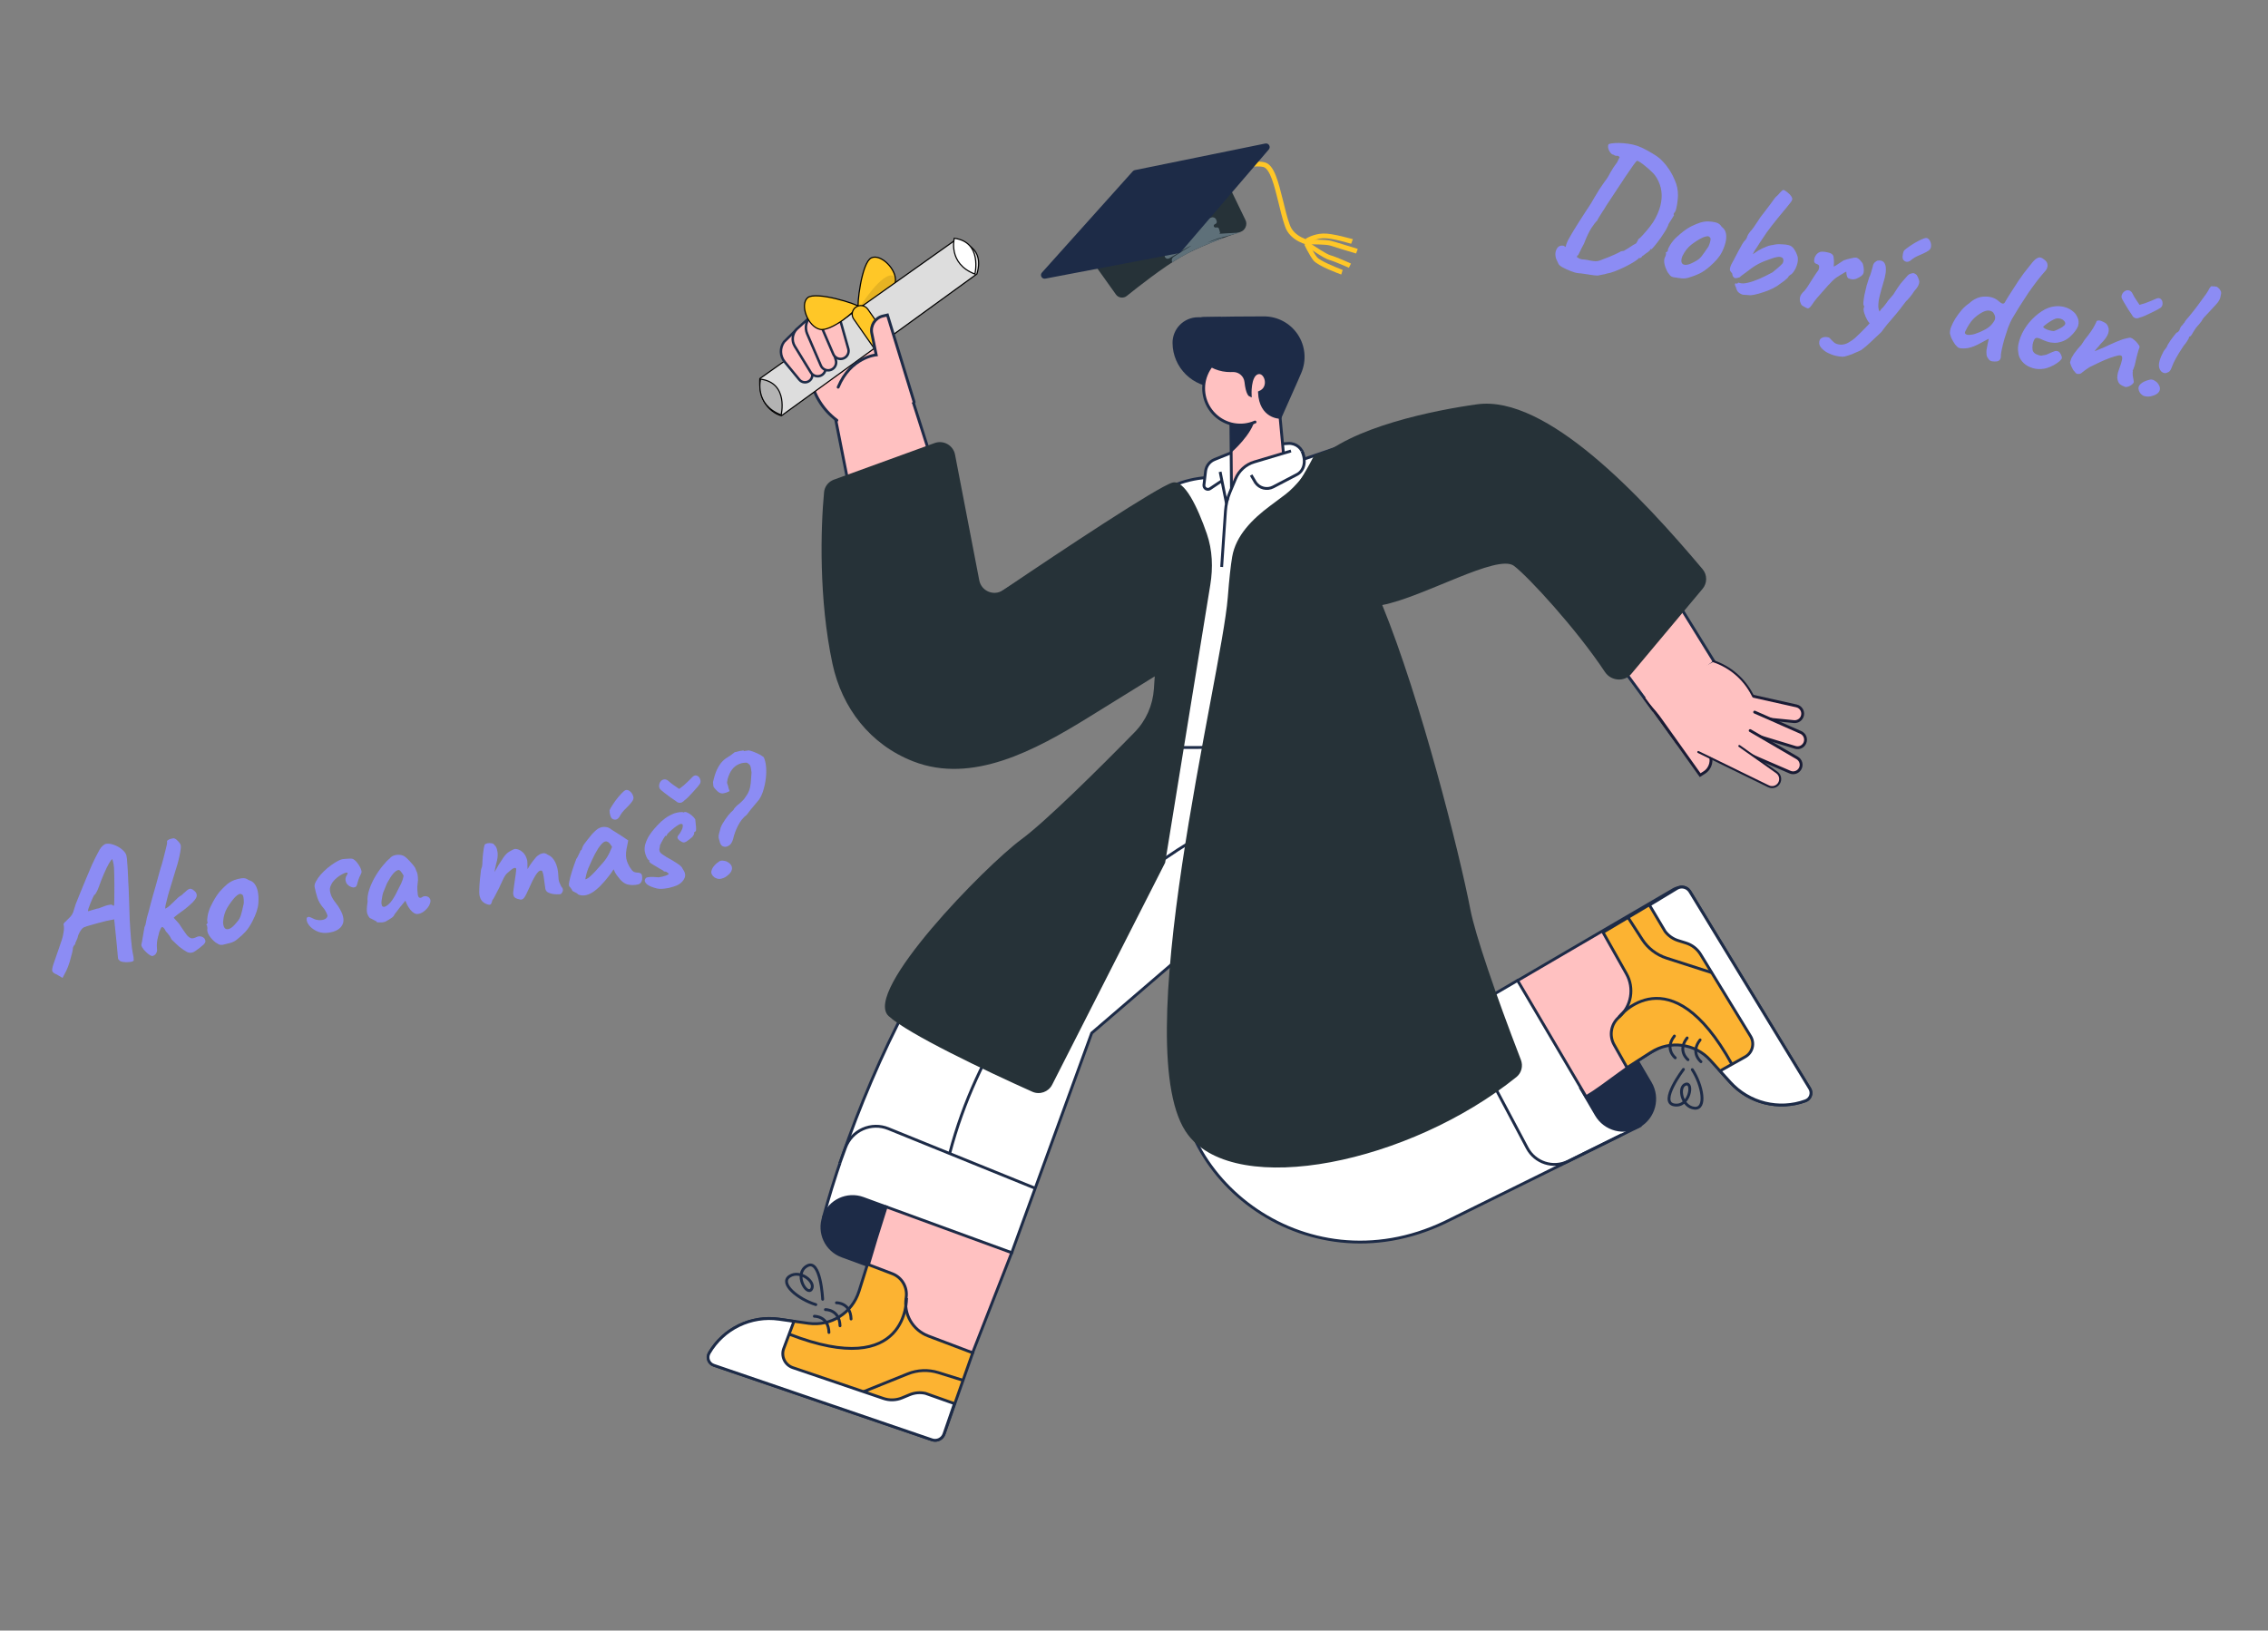 <svg width="242" height="174" viewBox="0 0 242 174" fill="none" xmlns="http://www.w3.org/2000/svg">
<rect x="0" y="0" width="242" height="174" fill="#808080" stroke="none"/>
<g clip-path="url(#clip0_10328_111543)">
<path d="M127.166 77.91C126.091 78.581 120.428 82.717 119.267 83.504C113.256 87.578 106.356 93.147 101.496 99.763C94.959 108.659 89.83 122.474 87.874 129.85L107.956 133.677L116.486 110.24L139.853 90.16L132.02 76.06" fill="white"/>
<path d="M127.166 77.91C126.091 78.581 120.428 82.717 119.267 83.504C113.256 87.578 106.356 93.147 101.496 99.763C94.959 108.659 89.83 122.474 87.874 129.85L107.956 133.677L116.486 110.24L139.853 90.16L132.02 76.06" stroke="#1D2B47" stroke-width="0.303"/>
<path d="M92.094 127.883C90.398 127.264 88.521 128.137 87.901 129.832C87.282 131.529 88.153 133.406 89.849 134.027L92.635 135.048C93.158 133.28 93.791 131.157 94.555 128.785L92.094 127.883Z" fill="#1D2B47" stroke="#1D2B47" stroke-width="0.303"/>
<path d="M99.682 150.264L103.774 144.37L107.951 133.676L94.558 128.782C93.795 131.16 93.152 133.278 92.638 135.045C91.606 138.58 91.08 140.709 91.08 140.709L79.884 145.471L99.682 150.264Z" fill="#FFC1C1" stroke="#1D2B47" stroke-width="0.303"/>
<path d="M96.686 138.485C96.864 137.384 96.243 136.309 95.2 135.914L92.564 134.912C92.232 135.955 91.935 136.899 91.677 137.73L91.653 137.802C90.937 140.104 88.657 141.548 86.269 141.213L83.15 140.77C80.159 140.343 77.208 141.774 75.691 144.386C75.408 144.874 75.642 145.499 76.175 145.681L99.466 153.641C99.988 153.82 100.556 153.544 100.739 153.024L103.791 144.361L99.04 142.562C97.386 141.935 96.402 140.231 96.686 138.485Z" fill="#FCB332" stroke="#1D2B47" stroke-width="0.303"/>
<path d="M84.715 141.004L83.129 140.779C80.138 140.353 77.187 141.783 75.67 144.396C75.387 144.884 75.621 145.508 76.155 145.69L99.449 153.647C99.974 153.826 100.544 153.547 100.725 153.023L101.841 149.781L98.752 148.687C98.184 148.558 97.591 148.61 97.054 148.835L96.255 149.166C95.623 149.429 94.916 149.453 94.267 149.232L84.581 145.939C84.179 145.799 83.851 145.502 83.672 145.115C83.493 144.729 83.478 144.286 83.631 143.889L84.715 141.004Z" fill="white" stroke="#1D2B47" stroke-width="0.303"/>
<path d="M96.727 138.516C96.727 138.516 96.987 147.334 84.24 142.383" stroke="#1D2B47" stroke-width="0.303"/>
<path d="M86.891 140.461C86.891 140.461 88.404 140.418 88.45 142.189" stroke="#1D2B47" stroke-width="0.303" stroke-linecap="round"/>
<path d="M88.073 139.75C88.073 139.75 89.575 139.709 89.632 141.478" stroke="#1D2B47" stroke-width="0.303" stroke-linecap="round"/>
<path d="M89.252 139.023C89.252 139.023 90.755 138.982 90.811 140.751" stroke="#1D2B47" stroke-width="0.303" stroke-linecap="round"/>
<path d="M87.78 138.65C87.78 138.65 87.58 134.254 86.112 135.088C84.643 135.921 86.093 138.347 86.591 137.574C87.089 136.8 85.359 135.438 84.243 136.198C83.128 136.959 85.145 138.636 87.05 139.216" stroke="#1D2B47" stroke-width="0.303" stroke-linecap="round"/>
<path d="M92.145 148.505L96.846 146.609C97.894 146.184 99.058 146.137 100.137 146.475L102.798 147.307" stroke="#1D2B47" stroke-width="0.303"/>
<path d="M89.6 124.153L90.212 122.47C90.533 121.583 91.202 120.864 92.065 120.481C92.928 120.098 93.909 120.083 94.783 120.439L110.451 126.798" fill="white"/>
<path d="M89.6 124.153L90.212 122.47C90.533 121.583 91.202 120.864 92.065 120.481C92.928 120.098 93.909 120.083 94.783 120.439L110.451 126.798" stroke="#1D2B47" stroke-width="0.303"/>
<path d="M127.57 89.539C127.57 89.539 107.246 100.522 101.33 123.1" stroke="#1D2B47" stroke-width="0.303"/>
<path d="M129.779 67.811L132.617 51.182L130.507 50.984C128.092 50.759 125.672 51.344 123.627 52.649L110.962 60.728L113.782 77.14L129.779 67.811Z" fill="white" stroke="#1D2B47" stroke-width="0.303"/>
<path d="M114.282 72.152L109.454 74.64C109.326 74.706 109.196 74.767 109.059 74.831L109.281 75.593C109.646 76.853 110.818 77.707 112.13 77.667C113.02 77.641 113.848 77.204 114.372 76.485C114.896 75.765 115.057 74.843 114.809 73.988L114.282 72.152Z" fill="#1D2B47" stroke="#1D2B47" stroke-width="0.303"/>
<path d="M110.949 60.726L105.872 63.886L104.415 64.79L96.849 41.045L88.921 43.516L93.348 65.889L93.695 67.371C94.448 70.597 96.615 73.311 99.594 74.759C102.573 76.207 106.046 76.235 109.048 74.835C109.179 74.773 109.309 74.711 109.443 74.644L114.272 72.156L110.949 60.726Z" fill="#FFC1C1" stroke="#1D2B47" stroke-width="0.303"/>
<path d="M86.401 39.927L91.83 34.108L95.84 37.696L97.434 42.93L89.294 44.853C87.768 43.72 86.746 42.035 86.447 40.158L86.401 39.927Z" fill="#FFC1C1"/>
<path d="M89.295 44.851C87.769 43.718 86.748 42.033 86.448 40.156L86.404 39.925L89.062 37.039" stroke="#1D2B47" stroke-width="0.303" stroke-linecap="round"/>
<path d="M95.85 37.695L97.444 42.929" stroke="#1D2B47" stroke-width="0.303" stroke-linecap="round"/>
<path d="M154.168 130.432C139.014 137.667 123.784 125.047 126.074 111.771L132.071 78.897L148.69 79.064C148.908 80.543 150.759 85.445 150.291 89.525C149.039 100.428 144.082 115.046 144.082 115.046L161.926 104.627L174.953 120.162L154.168 130.432Z" fill="white" stroke="#1D2B47" stroke-width="0.303"/>
<path d="M170.324 118.959C171.259 120.554 173.31 121.089 174.905 120.155C176.5 119.22 177.035 117.169 176.1 115.574L174.107 112.176C172.581 113.305 170.745 114.649 168.673 116.142L170.324 118.959Z" fill="#1D2B47" stroke="#1D2B47" stroke-width="0.303"/>
<path d="M180.012 95.282C179.743 94.78 179.111 94.601 178.619 94.888L167.711 101.256L161.933 104.635L169.242 117.037C171.274 115.849 173.994 113.436 176.86 111.911C180.137 110.166 180.021 110.715 180.021 110.715L191.039 115.857L180.012 95.282Z" fill="#FFC1C1" stroke="#1D2B47" stroke-width="0.303"/>
<path d="M172.739 108.551C171.893 109.28 171.677 110.504 172.224 111.477L173.609 113.931C174.532 113.343 175.365 112.807 176.096 112.336L176.16 112.296C178.189 110.985 180.869 111.339 182.488 113.133L184.598 115.471C186.622 117.714 189.805 118.505 192.643 117.47C193.172 117.278 193.393 116.65 193.1 116.169L180.311 95.135C180.025 94.664 179.412 94.511 178.939 94.793L171.047 99.491L173.539 103.905C174.412 105.447 174.078 107.39 172.739 108.551Z" fill="#FCB332" stroke="#1D2B47" stroke-width="0.303"/>
<path d="M183.53 114.28L184.605 115.469C186.629 117.712 189.812 118.503 192.651 117.468C193.179 117.276 193.4 116.648 193.107 116.167L180.315 95.142C180.027 94.668 179.41 94.517 178.936 94.804L176 96.579L177.674 99.398C178.027 99.859 178.515 100.199 179.07 100.372L179.892 100.628C180.546 100.83 181.104 101.264 181.46 101.849L186.79 110.581C187.013 110.946 187.078 111.385 186.97 111.798C186.863 112.212 186.592 112.564 186.22 112.773L183.53 114.28Z" fill="white" stroke="#1D2B47" stroke-width="0.303"/>
<path d="M172.73 108.54C172.73 108.54 178.177 101.599 184.796 113.566" stroke="#1D2B47" stroke-width="0.303"/>
<path d="M181.496 113.295C181.496 113.295 180.308 112.358 181.406 110.969" stroke="#1D2B47" stroke-width="0.303" stroke-linecap="round"/>
<path d="M180.113 113.084C180.113 113.084 178.925 112.148 180.023 110.758" stroke="#1D2B47" stroke-width="0.303" stroke-linecap="round"/>
<path d="M178.754 112.881C178.754 112.881 177.566 111.944 178.664 110.555" stroke="#1D2B47" stroke-width="0.303" stroke-linecap="round"/>
<path d="M179.628 114.113C179.628 114.113 176.97 117.616 178.634 117.908C180.297 118.2 180.742 115.415 179.867 115.696C178.991 115.977 179.447 118.12 180.792 118.256C182.136 118.392 181.654 115.8 180.568 114.139" stroke="#1D2B47" stroke-width="0.303" stroke-linecap="round"/>
<path d="M133.635 57.363C135.22 57.362 136.705 56.174 136.703 54.586L136.501 51.209L134.364 51.317C133.124 51.318 131.897 51.575 130.762 52.074L130.764 54.492C130.765 56.077 132.05 57.362 133.635 57.363Z" fill="#FFC1C1"/>
<path d="M130.758 52.081L130.76 54.5C130.761 56.085 132.046 57.37 133.631 57.371C135.216 57.37 136.701 56.082 136.699 54.495L136.398 50.828" stroke="#1D2B47" stroke-width="0.303"/>
<path d="M148.935 79.742L124.211 79.76L126.2 58.215C126.627 53.58 130.513 50.033 135.167 50.029C139.664 50.024 143.477 53.333 144.104 57.786L148.935 79.742Z" fill="white"/>
<path d="M132.336 47.922L129.598 49.032C129.077 49.24 128.71 49.714 128.639 50.27L128.461 51.765C128.45 51.926 128.531 52.079 128.67 52.16C128.81 52.242 128.983 52.237 129.117 52.148L132.331 49.988L132.336 47.922Z" fill="white" stroke="#1D2B47" stroke-width="0.303"/>
<path d="M135.152 50.033C139.649 50.028 143.461 53.338 144.089 57.79L148.921 79.749L124.196 79.766L126.185 58.22" stroke="#1D2B47" stroke-width="0.303"/>
<path d="M130.19 50.352L130.816 53.468L133.374 50.315L139.131 48.95L139.097 48.674C139 47.867 138.292 47.275 137.48 47.322L132.589 47.618" fill="white"/>
<path d="M130.19 50.352L130.816 53.468L133.374 50.315L139.131 48.95L139.097 48.674C139 47.867 138.292 47.275 137.48 47.322L132.589 47.618" stroke="#1D2B47" stroke-width="0.303"/>
<path d="M143.495 65.203C148.956 63.411 149.789 63.153 158.728 60.216L147.147 46.253L136.555 49.872" fill="white"/>
<path d="M143.495 65.203C148.956 63.411 149.789 63.153 158.728 60.216L147.147 46.253L136.555 49.872" stroke="#1D2B47" stroke-width="0.303"/>
<path d="M155.351 59.055C156.058 60.16 157.424 60.645 158.67 60.234C159.517 59.957 160.187 59.303 160.485 58.464C160.783 57.625 160.675 56.695 160.194 55.946L159.505 54.871C158.367 55.366 156.452 56.193 154.136 57.163L155.351 59.055Z" fill="#1D2B47" stroke="#1D2B47" stroke-width="0.303"/>
<path d="M170.919 51.229C167.161 45.153 159.834 42.3 152.956 44.232L152.734 44.309L147.14 46.25L154.137 57.158C156.453 56.187 158.368 55.361 159.507 54.865C160.227 54.552 160.637 54.369 160.637 54.369L176.362 75.73L182.919 70.632L170.919 51.229Z" fill="#FFC1C1" stroke="#1D2B47" stroke-width="0.303"/>
<path d="M178.339 73.389L182.365 80.364C182.779 81.086 182.549 82.006 181.843 82.448L181.421 82.71L175.862 74.922L178.339 73.389Z" fill="#FFC1C1"/>
<path d="M175.853 74.923L181.409 82.718L181.834 82.449C182.547 82.009 182.781 81.083 182.363 80.357L181.207 78.353C181.207 78.353 183.688 77.29 183.937 73.865" stroke="#1A1C35" stroke-width="0.303" stroke-linecap="round"/>
<path d="M183.905 73.59L191.685 75.327C192.139 75.427 192.428 75.876 192.331 76.331C192.244 76.757 191.847 77.048 191.414 77.004L183.694 76.233L183.905 73.59Z" fill="#FFC1C1" stroke="#1A1C35" stroke-width="0.303" stroke-linecap="round"/>
<path d="M184.857 74.942L186.919 75.858L187.91 76.297L192.155 78.17C192.579 78.36 192.771 78.856 192.585 79.282C192.416 79.684 191.97 79.891 191.554 79.762L184.121 77.492L184.857 74.942Z" fill="#FFC1C1"/>
<path d="M187.225 75.989L187.909 76.289L192.154 78.162C192.578 78.352 192.77 78.848 192.584 79.274C192.414 79.675 191.968 79.883 191.552 79.754L184.121 77.492L184.847 74.944" stroke="#1A1C35" stroke-width="0.303" stroke-linecap="round"/>
<path d="M99.727 47.278L88.983 51.182C88.403 51.392 87.988 51.908 87.929 52.523C87.567 56.316 87.35 63.958 88.83 70.844C89.841 75.549 92.838 79.45 97.441 81.246C103.732 83.701 110.444 80.079 116.186 76.524L123.213 72.174L123.123 73.516C123.007 75.252 122.285 76.893 121.068 78.137C117.308 81.981 111.572 87.662 108.979 89.572C105.129 92.408 92.011 105.823 94.815 108.423C96.85 110.31 105.154 114.263 110.149 116.5C110.944 116.857 111.876 116.522 112.271 115.746L124.323 92.059L129.142 62.404C129.438 60.581 129.375 58.706 128.772 56.961C127.807 54.171 126.385 51.13 125.092 51.503C123.529 51.954 113.423 58.651 107.031 62.979C106.051 63.642 104.713 63.088 104.489 61.926L101.904 48.513C101.712 47.52 100.678 46.933 99.727 47.278Z" fill="#263238"/>
<path d="M184.876 76.863L191.76 80.879C192.164 81.112 192.303 81.626 192.073 82.031C191.861 82.411 191.394 82.568 190.995 82.394L183.873 79.315L184.876 76.863Z" fill="#FFC1C1"/>
<path d="M186.747 77.961L191.76 80.879C192.164 81.112 192.303 81.626 192.073 82.031C191.861 82.411 191.394 82.568 190.995 82.394L183.873 79.315L184.876 76.863" stroke="#1A1C35" stroke-width="0.303" stroke-linecap="round"/>
<path d="M184.168 78.629L189.59 82.409C189.968 82.676 190.068 83.195 189.816 83.584C189.577 83.953 189.099 84.085 188.706 83.889L183.265 81.165L184.168 78.629Z" fill="#FFC1C1"/>
<path d="M187.089 74.305L183.826 81.425L179.96 79.617L175.454 74.493L182.853 70.608C184.632 71.189 186.113 72.444 186.979 74.105L187.089 74.305Z" fill="#FFC1C1"/>
<path d="M182.823 70.561C184.61 71.162 186.093 72.435 186.96 74.109L187.068 74.315" stroke="#1A1C35" stroke-width="0.216" stroke-linecap="round"/>
<path d="M178.96 79.331L175.451 74.503" stroke="#1A1C35" stroke-width="0.216" stroke-linecap="round"/>
<path d="M185.589 79.605L189.584 82.423C189.963 82.691 190.063 83.21 189.811 83.599C189.572 83.968 189.094 84.099 188.7 83.904L181.212 80.25" stroke="#1A1C35" stroke-width="0.216" stroke-linecap="round"/>
<path d="M130.193 33.938L127.824 33.963C127.128 33.966 126.461 34.247 125.972 34.743C125.484 35.24 125.213 35.911 125.22 36.607C125.245 39.179 127.349 41.245 129.921 41.223L131.808 41.196L130.193 33.938Z" fill="#1D2B47" stroke="#1D2B47" stroke-width="0.216"/>
<path d="M136.268 41.358L137.141 50.369L131.413 52.5L131.315 41.504" fill="#FFC1C1"/>
<path d="M131.404 52.498L131.305 41.5" stroke="#1D2B47" stroke-width="0.303" stroke-linecap="round"/>
<path d="M131.351 45.226C131.351 45.226 132.838 45.351 133.922 44.648C133.641 46.336 131.386 48.287 131.386 48.287L131.351 45.226Z" fill="#1D2B47"/>
<circle cx="3.913" cy="3.913" r="3.913" transform="matrix(-0.982 0.189 0.189 0.982 135.461 36.859)" fill="#FFC1C1"/>
<path d="M133.917 45.033C132.461 45.67 130.764 45.364 129.623 44.259C128.481 43.153 128.121 41.467 128.711 39.992C129.301 38.516 130.724 37.544 132.314 37.53" stroke="#1D2B47" stroke-width="0.303" stroke-linecap="round"/>
<path d="M127.095 35.429C127.087 34.643 127.713 33.997 128.499 33.98C130.722 33.932 133.043 33.916 134.834 33.914C136.247 33.901 137.57 34.604 138.351 35.781C139.132 36.958 139.265 38.45 138.705 39.747L138.306 40.67L136.589 44.535C136.589 44.535 134.509 44.554 134.386 41.878C135.669 41.372 135.057 39.494 134.168 39.799C133.28 40.104 133.396 42.185 133.396 42.185C133.396 42.185 133.081 42.061 132.941 40.75C132.866 40.084 132.314 39.573 131.643 39.55L131.292 39.553C130.189 39.563 129.126 39.134 128.339 38.361C127.552 37.587 127.104 36.533 127.095 35.429Z" fill="#1D2B47" stroke="#1D2B47" stroke-width="0.303"/>
<path d="M136.586 44.531L137.133 50.373" stroke="#1D2B47" stroke-width="0.303" stroke-linecap="round"/>
<path d="M130.837 53.476L131.839 51.084C132.199 50.22 132.928 49.564 133.825 49.296L137.748 48.124C138.238 47.978 138.764 48.195 139.007 48.645C139.192 48.989 139.232 49.392 139.117 49.766C139.003 50.139 138.743 50.45 138.397 50.631L135.849 51.964C135.191 52.309 134.378 52.104 133.962 51.488" fill="white"/>
<path fill-rule="evenodd" clip-rule="evenodd" d="M138.917 48.133C139.435 49.274 139.11 50.254 138.397 50.629L135.849 51.961C135.19 52.306 134.378 52.101 133.962 51.485L133.499 50.698" fill="white"/>
<path d="M138.917 48.133C139.435 49.274 139.11 50.254 138.397 50.629L135.849 51.961C135.19 52.306 134.378 52.101 133.962 51.485L133.499 50.698" stroke="#1D2B47" stroke-width="0.303"/>
<path d="M137.75 48.125L133.827 49.297C132.93 49.565 132.201 50.221 131.841 51.085L131.239 52.519C130.971 53.154 130.809 53.829 130.761 54.517L130.354 60.501" stroke="#1D2B47" stroke-width="0.303"/>
<path d="M182.659 103.796L177.828 102.243C176.754 101.897 175.832 101.189 175.222 100.24L173.711 97.897" stroke="#1D2B47" stroke-width="0.303"/>
<path d="M155.46 108.391L162.96 122.509C163.796 124.084 165.733 124.708 167.331 123.917L173.044 121.09" stroke="#1D2B47" stroke-width="0.303"/>
<path d="M139.808 88.772L135.776 114.519C135.496 116.303 135.875 118.127 136.842 119.652C138.839 122.798 142.857 123.981 146.24 122.417L159.639 116.225" stroke="#1D2B47" stroke-width="0.303"/>
<path d="M137.39 85.736C137.39 85.736 139.232 90.469 143.112 88.556" stroke="#1D2B47" stroke-width="0.303"/>
<path d="M129.547 79.805L127.623 89.786C127.336 91.933 127.342 94.11 127.642 96.256L128.179 100.164" stroke="#1D2B47" stroke-width="0.303"/>
<path d="M131.005 63.763C131.166 61.703 131.317 60.361 131.475 59.424C131.863 57.134 133.648 55.383 135.508 53.991L137.126 52.779C138.396 51.829 139.271 50.426 140.376 49.288C144.013 45.542 153.26 43.747 157.599 43.145C165.006 42.118 175.154 52.997 181.669 60.736C182.181 61.344 182.176 62.229 181.665 62.838L174.059 71.916C173.313 72.806 171.89 72.673 171.249 71.705C168.206 67.113 163.076 61.543 161.55 60.389C159.786 59.054 151.931 63.708 147.49 64.564C151.586 74.592 155.731 91.031 156.898 97.088C157.402 99.703 159.583 106.112 162.282 113.096C162.534 113.747 162.353 114.49 161.809 114.929C150.398 124.113 132.002 127.931 126.772 121.108C120.06 112.352 130.34 72.266 131.005 63.763Z" fill="#263238"/>
<path d="M137.659 52.642C138.504 51.809 139.724 49.592 140.228 48.588L143.341 47.36L142.402 49.006C140.469 50.565 136.815 53.475 137.659 52.642Z" fill="#263238"/>
<g clip-path="url(#clip1_10328_111543)">
<path d="M139.708 26.168C139.631 26.163 137.652 25.797 137.109 24.142C136.819 23.312 136.611 22.412 136.4 21.549C135.977 19.825 135.522 18.021 134.804 17.818C134.121 17.656 132.458 17.735 128.277 19.146C125.751 20.015 123.491 20.94 123.453 20.937L123.254 20.461C123.648 20.334 132.455 16.656 134.953 17.327C135.976 17.589 136.392 19.391 136.909 21.43C137.12 22.292 137.328 23.193 137.621 23.984C138.069 25.325 139.818 25.675 139.818 25.675L139.708 26.168Z" fill="#FFC727"/>
<path d="M144.17 26.013C144.132 26.01 142.094 25.37 141.166 25.423C140.275 25.478 139.589 25.932 139.589 25.932L139.311 25.489C139.352 25.453 140.118 24.966 141.161 24.921C142.167 24.874 144.281 25.519 144.358 25.524L144.17 26.013Z" fill="#FFC727"/>
<path d="M143.116 29.295C142.853 29.2 140.634 28.394 140.136 27.782C139.677 27.172 139.205 26.177 139.172 26.097L139.648 25.898C139.648 25.898 140.081 26.892 140.543 27.463C140.865 27.831 142.401 28.476 143.265 28.804L143.116 29.295Z" fill="#FFC727"/>
<path d="M144.695 27.05C144.657 27.047 142.504 26.4 141.939 26.207C141.487 26.061 139.983 26.074 139.443 26.076L139.439 25.574C139.63 25.587 141.485 25.521 142.088 25.716C142.694 25.873 144.844 26.559 144.883 26.562L144.695 27.05Z" fill="#FFC727"/>
<path d="M143.93 28.573C143.93 28.573 142.396 27.89 141.828 27.736C141.222 27.579 139.459 26.303 139.237 26.172L139.534 25.768C140.306 26.322 141.561 27.14 141.977 27.245C142.545 27.399 144.079 28.082 144.153 28.125L143.93 28.573Z" fill="#FFC727"/>
<path d="M119.071 31.424C119.339 31.799 119.874 31.869 120.232 31.579C121.449 30.596 124.065 28.549 125.979 27.434C127.829 26.348 130.834 25.258 132.376 24.74C132.865 24.576 133.13 23.969 132.905 23.505L131.156 19.886C131.156 19.886 126.337 20.483 123.132 22.268C119.927 24.054 116.826 28.275 116.826 28.275L119.071 31.424Z" fill="#263238"/>
<path d="M130.357 25.388C130.454 25.354 130.478 25.433 130.383 25.469C129.812 25.685 129.202 25.919 128.609 26.155C127.895 26.453 127.22 26.754 126.618 27.099C126.418 27.201 126.178 27.338 125.978 27.44C125.696 27.614 125.377 27.785 125.092 27.997C124.976 27.793 125.036 27.534 125.232 27.405C125.854 26.993 126.498 26.588 127.141 26.209C127.062 26.242 126.982 26.275 126.903 26.308C126.545 26.477 126.222 26.686 125.9 26.895C125.508 27.119 125.142 27.345 124.76 27.57C124.611 27.658 124.42 27.613 124.324 27.469C124.224 27.319 124.263 27.118 124.41 27.016C124.461 26.98 124.512 26.945 124.563 26.91C124.663 26.84 124.681 26.698 124.6 26.606C124.526 26.52 124.535 26.39 124.617 26.312C124.68 26.253 124.74 26.194 124.802 26.135C124.928 26.012 124.933 25.807 124.807 25.684L124.602 25.485C124.585 25.47 124.584 25.445 124.602 25.431C124.638 25.403 124.621 25.371 124.581 25.394C124.33 25.54 124.089 25.703 123.85 25.883C123.783 25.933 123.687 25.919 123.639 25.849L123.337 25.415C123.319 25.389 123.323 25.354 123.347 25.334C123.579 25.161 123.837 24.989 124.1 24.818C124.198 24.754 124.228 24.624 124.167 24.523L124.129 24.46C124.079 24.377 123.964 24.357 123.885 24.412C123.81 24.464 123.703 24.45 123.65 24.376L123.427 24.068C123.415 24.052 123.425 24.026 123.434 24.008C123.437 24.002 123.441 23.989 123.447 23.985C123.475 23.963 123.503 23.942 123.531 23.921C123.78 23.733 123.631 23.442 123.364 23.604C123.253 23.672 123.142 23.743 123.031 23.815C123.005 23.832 122.97 23.827 122.95 23.804L122.934 23.786C122.921 23.771 122.918 23.762 122.911 23.743C122.903 23.725 122.871 23.714 122.858 23.699L122.843 23.681C122.811 23.645 122.781 23.578 122.75 23.535C122.743 23.525 122.738 23.513 122.739 23.5L122.74 23.496C122.74 23.487 122.737 23.477 122.731 23.47C122.717 23.454 122.72 23.43 122.737 23.418C122.929 23.285 123.12 23.154 123.309 23.058C123.954 22.639 124.597 22.259 125.275 21.92C124.261 22.27 123.241 22.695 122.256 23.16C122.234 23.171 122.209 23.175 122.183 23.174C122.183 23.174 122.137 23.184 122.119 23.199C122.087 23.226 122.064 23.215 122.046 23.185C122 23.107 122.048 23.015 122.124 22.967C122.138 22.959 122.15 22.95 122.161 22.941C122.284 22.834 122.442 22.767 122.565 22.66C122.592 22.636 122.623 22.617 122.656 22.603C122.953 22.474 123.222 22.311 123.523 22.186C124.239 21.849 124.994 21.515 125.749 21.181C125.816 21.158 125.884 21.136 125.952 21.113C126.062 21.077 126.119 21.232 126.013 21.276C126.523 21.119 127.031 21 127.574 20.921C127.577 20.921 127.58 20.92 127.583 20.921C127.603 20.922 127.62 20.936 127.624 20.956L127.666 21.138C127.688 21.238 127.632 21.339 127.535 21.374C127.307 21.455 127.079 21.545 126.857 21.638C126.762 21.678 126.8 21.812 126.902 21.799C127.231 21.74 127.918 21.763 128.471 21.78C128.584 21.784 128.611 21.953 128.505 21.991C128.461 22.007 128.433 22.053 128.44 22.1L128.501 22.524C128.505 22.55 128.511 22.577 128.519 22.602L128.671 23.072C128.688 23.122 128.67 23.175 128.619 23.188C128.617 23.189 128.615 23.189 128.613 23.19C128.565 23.202 128.549 23.251 128.564 23.298C128.585 23.363 128.657 23.398 128.722 23.376C128.915 23.31 129.107 23.254 129.298 23.202C129.503 23.146 129.715 23.264 129.778 23.467L129.823 23.609C129.859 23.725 129.801 23.849 129.689 23.898C129.674 23.905 129.658 23.912 129.642 23.919C129.391 24.03 129.528 24.351 129.792 24.273C129.915 24.237 130.042 24.309 130.076 24.432L130.188 24.835C130.194 24.857 130.176 24.882 130.154 24.888C130.107 24.9 130.121 24.948 130.17 24.944C130.997 24.875 131.918 24.865 132.44 24.797L129.969 25.438C129.574 25.566 129.178 25.731 128.819 25.899C129.334 25.703 129.846 25.545 130.357 25.388Z" fill="#5E7079"/>
<path d="M125.996 26.893C125.938 26.959 125.86 27.005 125.773 27.021L111.537 29.733C111.171 29.802 110.926 29.368 111.174 29.091L120.872 18.276C120.927 18.213 121.002 18.171 121.084 18.154L135.009 15.316C135.373 15.242 135.624 15.669 135.383 15.95L125.996 26.893Z" fill="#1D2B47"/>
</g>
<path opacity="0.1" d="M91.624 32.89C91.717 32.776 87.23 33.513 87.215 34.783C87.193 35.181 88.278 36.028 91.624 32.89Z" fill="black"/>
<path d="M92.958 27.526L92.958 27.526L92.959 27.526C93.203 27.403 93.497 27.413 93.805 27.526C94.112 27.639 94.427 27.853 94.703 28.127C95.259 28.679 95.644 29.453 95.532 30.102C95.478 30.378 95.243 30.69 94.897 31.006C94.553 31.319 94.108 31.626 93.652 31.895C93.196 32.164 92.731 32.393 92.346 32.549C92.153 32.627 91.982 32.686 91.843 32.723C91.72 32.755 91.629 32.769 91.572 32.766C91.571 32.763 91.57 32.758 91.569 32.753C91.563 32.72 91.559 32.67 91.558 32.603C91.555 32.47 91.563 32.279 91.581 32.049C91.618 31.588 91.696 30.972 91.814 30.341C91.932 29.709 92.089 29.064 92.284 28.545C92.382 28.286 92.488 28.06 92.602 27.884C92.717 27.707 92.836 27.585 92.958 27.526ZM91.577 32.783C91.577 32.783 91.577 32.783 91.576 32.782L91.577 32.783Z" fill="#FFC727" stroke="black" stroke-width="0.123"/>
<path opacity="0.1" d="M91.809 32.71C91.692 32.785 94.164 28.913 95.32 29.441C95.721 29.598 96.031 30.908 91.809 32.71Z" fill="black"/>
<path d="M101.813 25.703C101.813 25.703 105.228 25.865 104.242 29.232L83.375 44.367C83.375 44.367 80.861 43.77 81.077 40.398L101.813 25.703Z" fill="#DDDDDD" stroke="black" stroke-width="0.123"/>
<path d="M83.654 36.485C83.193 37.127 83.222 38.001 83.725 38.612L85.275 40.495C85.535 40.829 86.012 40.897 86.355 40.648C86.679 40.414 86.776 39.972 86.579 39.623L84.913 35.243L83.654 36.485Z" fill="#FFC1C1" stroke="#1D2B47" stroke-width="0.263" stroke-linecap="round"/>
<path d="M85.008 35.121C84.529 35.611 84.445 36.364 84.804 36.949L86.499 39.716C86.725 40.116 87.227 40.267 87.635 40.057C88.021 39.856 88.195 39.396 88.039 38.989L86.552 33.728L85.008 35.121Z" fill="#FFC1C1" stroke="#1D2B47" stroke-width="0.263" stroke-linecap="round"/>
<path d="M86.529 33.718C86.001 34.201 85.835 34.965 86.117 35.624L87.568 38.988C87.742 39.414 88.222 39.625 88.652 39.465C89.06 39.315 89.533 38.748 88.815 37.359L88.787 33.566C88.741 33.228 88.511 32.945 88.19 32.831C87.869 32.718 87.512 32.794 87.266 33.029L86.529 33.718Z" fill="#FFC1C1"/>
<path d="M87.854 32.45L86.539 33.72C86.01 34.202 85.845 34.967 86.127 35.625L87.578 38.99C87.751 39.416 88.231 39.627 88.662 39.466C89.071 39.316 89.301 38.881 89.194 38.458L88.21 34.959" stroke="#1D2B47" stroke-width="0.263" stroke-linecap="round"/>
<path d="M87.851 32.5C87.324 32.984 87.162 33.75 87.446 34.408L88.897 37.772C89.071 38.197 89.55 38.409 89.98 38.25C90.391 38.099 90.699 37.451 90.317 36.471L89.526 33.921L89.63 32.809L87.851 32.5Z" fill="#FFC1C1"/>
<path d="M87.859 32.498C87.331 32.983 87.169 33.748 87.453 34.406L88.904 37.77C89.078 38.196 89.557 38.407 89.987 38.249C90.396 38.099 90.626 37.664 90.522 37.241L89.537 33.741" stroke="#1D2B47" stroke-width="0.263" stroke-linecap="round"/>
<path d="M83.371 44.193C83.365 44.226 83.359 44.254 83.354 44.277C81.892 43.719 81.345 42.761 81.161 41.94C81.067 41.522 81.067 41.138 81.091 40.858C81.103 40.718 81.121 40.605 81.136 40.526C81.141 40.499 81.145 40.477 81.149 40.459C81.906 40.559 82.419 40.844 82.765 41.214C83.12 41.593 83.303 42.065 83.389 42.529C83.475 42.994 83.463 43.448 83.428 43.787C83.411 43.956 83.389 44.096 83.371 44.193Z" fill="#B3B3B3" stroke="black" stroke-width="0.123"/>
<path d="M87.488 35.144L87.488 35.144L87.487 35.144C86.846 35 86.297 34.344 86.021 33.615C85.884 33.253 85.817 32.879 85.839 32.55C85.86 32.221 85.97 31.945 86.18 31.767C86.281 31.681 86.439 31.623 86.647 31.591C86.853 31.56 87.102 31.556 87.379 31.574C87.931 31.609 88.585 31.729 89.211 31.88C89.837 32.031 90.433 32.211 90.869 32.366C91.087 32.443 91.265 32.514 91.385 32.57C91.446 32.599 91.49 32.623 91.517 32.641C91.522 32.645 91.526 32.648 91.529 32.65C91.51 32.703 91.463 32.781 91.384 32.88C91.295 32.992 91.172 33.124 91.023 33.267C90.725 33.554 90.326 33.883 89.894 34.187C89.462 34.49 88.998 34.766 88.571 34.948C88.141 35.131 87.761 35.213 87.488 35.144ZM91.542 32.661C91.542 32.661 91.541 32.661 91.541 32.66L91.542 32.661Z" fill="#FFC727" stroke="black" stroke-width="0.123"/>
<path d="M94.74 36.063L93.234 37.117L91.097 34.055C90.806 33.638 90.908 33.065 91.324 32.774C91.74 32.483 92.312 32.584 92.603 33.001L94.74 36.063Z" fill="#FFC727" stroke="black" stroke-width="0.123"/>
<path d="M104.043 29.162C104.036 29.195 104.031 29.223 104.026 29.245C102.564 28.688 102.017 27.73 101.833 26.909C101.739 26.491 101.739 26.107 101.763 25.827C101.775 25.687 101.793 25.573 101.808 25.495C101.813 25.468 101.817 25.445 101.821 25.427C102.578 25.528 103.091 25.813 103.437 26.182C103.792 26.561 103.975 27.033 104.061 27.498C104.147 27.962 104.134 28.416 104.1 28.755C104.083 28.924 104.061 29.064 104.043 29.162Z" fill="white" stroke="black" stroke-width="0.123"/>
<path d="M94.662 43.572L93.025 35.563C92.854 34.731 93.374 33.913 94.2 33.717L94.692 33.603L97.538 42.892L94.662 43.572Z" fill="#FFC1C1"/>
<path d="M97.538 42.901L94.692 33.611L94.199 33.725C93.374 33.921 92.853 34.739 93.024 35.572L93.493 37.871C93.493 37.871 90.761 38.1 89.433 41.318" stroke="#1D2B47" stroke-width="0.303" stroke-linecap="round"/>
<path d="M168.416 29.151C168.186 29.13 167.919 29.058 167.617 28.933C167.311 28.819 166.989 28.671 166.652 28.488C166.48 28.383 166.363 28.28 166.302 28.178C166.253 28.079 166.168 27.897 166.049 27.632C165.976 27.429 165.95 27.212 165.97 26.982C166.002 26.755 166.08 26.564 166.205 26.41C166.342 26.259 166.519 26.192 166.738 26.209C166.837 26.209 166.941 26.26 167.052 26.361C167.177 26.455 167.304 26.567 167.432 26.698C167.642 26.898 167.869 27.103 168.113 27.313C168.355 27.534 168.597 27.656 168.838 27.679C169.01 27.685 169.208 27.709 169.432 27.753C169.665 27.811 169.891 27.849 170.109 27.866C170.339 27.886 170.529 27.866 170.681 27.805C171.402 27.54 171.945 27.322 172.309 27.153C172.675 26.973 172.859 26.883 172.859 26.883C172.894 26.842 172.943 26.817 173.007 26.808C173.086 26.791 173.176 26.776 173.278 26.764C173.365 26.712 173.503 26.629 173.692 26.515C173.884 26.39 174.069 26.269 174.247 26.153C174.436 26.039 174.551 25.975 174.591 25.96C174.641 25.861 174.684 25.786 174.722 25.733C174.763 25.669 174.792 25.602 174.809 25.532C174.926 25.463 175.096 25.301 175.32 25.048C175.559 24.786 175.804 24.494 176.057 24.174C176.313 23.842 176.514 23.534 176.659 23.248C176.97 22.646 177.168 22.077 177.252 21.541C177.336 21.006 177.32 20.5 177.203 20.026C177.087 19.552 176.881 19.111 176.587 18.704C176.485 18.567 176.338 18.413 176.146 18.241C175.957 18.058 175.759 17.885 175.552 17.722C175.348 17.547 175.16 17.408 174.989 17.303C174.829 17.201 174.73 17.152 174.692 17.155C174.642 17.155 174.504 17.312 174.277 17.627C174.065 17.932 173.793 18.328 173.461 18.814C173.142 19.304 172.794 19.829 172.419 20.391C172.058 20.944 171.711 21.47 171.376 21.968C171.263 22.174 171.129 22.388 170.975 22.609C170.832 22.834 170.709 23.032 170.604 23.203C170.502 23.363 170.444 23.473 170.43 23.531C170.252 23.697 170.043 23.966 169.801 24.339C169.56 24.712 169.298 25.265 169.016 25.998C168.813 26.368 168.654 26.681 168.541 26.937C168.431 27.182 168.354 27.292 168.31 27.269C168.31 27.269 168.291 27.32 168.253 27.422C168.213 27.535 168.17 27.605 168.127 27.631C168.109 27.701 168.028 27.73 167.882 27.719C167.737 27.707 167.581 27.637 167.415 27.509C167.249 27.381 167.114 27.181 167.009 26.907C167.006 26.77 167.023 26.577 167.061 26.327C167.113 26.067 167.228 25.781 167.405 25.466C167.519 25.26 167.671 24.995 167.863 24.672C168.055 24.349 168.262 24.017 168.483 23.676C168.704 23.335 168.906 23.021 169.089 22.733C169.284 22.447 169.423 22.235 169.508 22.095C169.639 21.917 169.848 21.574 170.136 21.064C170.305 20.785 170.473 20.506 170.642 20.226C170.822 19.949 170.988 19.706 171.139 19.497C171.293 19.275 171.397 19.134 171.449 19.073C171.545 18.936 171.676 18.709 171.842 18.392C172.022 18.066 172.26 17.705 172.557 17.309L172.823 16.763L172.653 16.628C172.501 16.639 172.386 16.629 172.308 16.597C172.244 16.557 172.202 16.527 172.181 16.51C172.105 16.516 172.017 16.475 171.915 16.388C171.827 16.292 171.75 16.18 171.683 16.052C171.628 15.927 171.597 15.826 171.591 15.751C171.58 15.698 171.577 15.636 171.583 15.563C171.603 15.482 171.613 15.441 171.613 15.441C171.642 15.374 171.759 15.329 171.962 15.305C172.169 15.27 172.426 15.254 172.735 15.257C173.055 15.262 173.388 15.29 173.735 15.339C174.081 15.389 174.397 15.461 174.682 15.557C174.979 15.656 175.334 15.819 175.748 16.046C176.161 16.272 176.51 16.483 176.796 16.678C177.133 16.911 177.476 17.25 177.822 17.695C178.169 18.14 178.459 18.639 178.692 19.192C178.936 19.747 179.053 20.296 179.042 20.837C179.042 20.986 179.027 21.192 178.998 21.457C178.969 21.722 178.924 21.977 178.863 22.221C178.817 22.457 178.756 22.603 178.68 22.658C178.645 22.699 178.613 22.753 178.584 22.82C178.57 22.878 178.583 22.924 178.624 22.959C178.603 22.991 178.529 23.115 178.401 23.33C178.276 23.534 178.164 23.71 178.065 23.859C177.967 24.156 177.798 24.485 177.559 24.846C177.333 25.21 177.093 25.552 176.84 25.872C176.601 26.183 176.399 26.424 176.233 26.593C176.187 26.581 176.137 26.581 176.085 26.593C176.047 26.596 176.05 26.609 176.094 26.632C176.079 26.69 175.987 26.785 175.819 26.916C175.763 26.939 175.666 27.008 175.526 27.121C175.401 27.226 175.304 27.294 175.234 27.326C175.202 27.405 175.149 27.466 175.077 27.51C175.007 27.542 174.949 27.552 174.902 27.541C174.902 27.541 174.891 27.538 174.867 27.532C174.856 27.529 174.844 27.551 174.832 27.597C174.704 27.714 174.502 27.855 174.226 28.021C173.949 28.187 173.642 28.352 173.305 28.515C172.967 28.678 172.634 28.824 172.305 28.952C171.976 29.08 171.684 29.162 171.428 29.197C171.291 29.249 171.153 29.283 171.013 29.298C170.871 29.324 170.734 29.352 170.603 29.381C170.533 29.413 170.354 29.411 170.066 29.377C169.778 29.342 169.474 29.297 169.153 29.242C168.845 29.19 168.599 29.159 168.416 29.151ZM178.56 29.585C178.409 29.547 178.294 29.488 178.215 29.406C178.148 29.328 178.064 29.22 177.962 29.083C177.799 28.795 177.681 28.5 177.608 28.197C177.547 27.897 177.558 27.653 177.643 27.464C177.701 27.379 177.734 27.295 177.743 27.21C177.766 27.117 177.778 27.071 177.778 27.071C177.734 26.998 177.725 26.959 177.751 26.953C177.78 26.935 177.812 26.906 177.847 26.865C177.917 26.883 177.957 26.825 177.965 26.691C177.965 26.592 178.049 26.403 178.218 26.123C178.401 25.835 178.615 25.573 178.859 25.337C178.958 25.238 179.101 25.113 179.287 24.961C179.476 24.798 179.675 24.644 179.885 24.498C180.109 24.344 180.305 24.226 180.474 24.144C180.826 23.972 181.143 23.841 181.426 23.751C181.72 23.663 182.002 23.623 182.273 23.628C182.543 23.634 182.812 23.67 183.08 23.737C183.36 23.807 183.563 23.956 183.692 24.186C183.93 24.37 184.077 24.573 184.133 24.797C184.2 25.024 184.212 25.299 184.168 25.622C184.116 25.98 183.974 26.402 183.741 26.889C183.511 27.363 183.081 27.874 182.45 28.422C182.054 28.768 181.687 29.023 181.35 29.186C181.012 29.349 180.65 29.488 180.263 29.602C179.978 29.703 179.691 29.737 179.403 29.702C179.115 29.668 178.834 29.628 178.56 29.585ZM180.873 27.898C181.185 27.741 181.426 27.542 181.598 27.3C181.781 27.061 181.982 26.777 182.2 26.448C182.264 26.39 182.322 26.281 182.374 26.121C182.438 25.964 182.483 25.808 182.509 25.654C182.538 25.488 182.521 25.385 182.457 25.344C182.372 25.236 182.272 25.193 182.155 25.213C182.042 25.222 181.889 25.264 181.697 25.34C181.275 25.544 180.865 25.8 180.466 26.109C180.082 26.409 179.764 26.818 179.511 27.336C179.403 27.618 179.377 27.847 179.433 28.021C179.503 28.187 179.655 28.269 179.891 28.266C180.142 28.254 180.469 28.132 180.873 27.898ZM185.949 31.447C185.722 31.365 185.55 31.261 185.434 31.133C185.332 30.996 185.265 30.843 185.233 30.674C185.166 30.546 185.128 30.45 185.119 30.386C185.122 30.325 185.135 30.273 185.158 30.229C185.216 30.244 185.269 30.257 185.315 30.268C185.365 30.268 185.4 30.252 185.42 30.22C185.429 30.185 185.452 30.166 185.49 30.163C185.539 30.163 185.586 30.175 185.63 30.198C185.848 30.265 186.135 30.256 186.49 30.172C186.856 30.09 187.268 29.951 187.725 29.756C188.185 29.549 188.65 29.319 189.122 29.066C189.523 28.745 189.805 28.506 189.968 28.349C190.143 28.195 190.242 28.071 190.265 27.978C190.303 27.876 190.305 27.766 190.273 27.646C190.25 27.541 190.151 27.467 189.976 27.424C189.802 27.38 189.505 27.43 189.086 27.573C188.507 27.762 188.032 27.953 187.663 28.145C187.293 28.338 186.938 28.571 186.598 28.844C186.476 28.938 186.339 29.039 186.188 29.15C186.051 29.252 185.93 29.339 185.826 29.412C185.733 29.488 185.686 29.526 185.686 29.526C185.674 29.572 185.59 29.613 185.433 29.648C185.287 29.686 185.168 29.693 185.075 29.67C185.034 29.635 184.98 29.579 184.913 29.5C184.861 29.413 184.836 29.314 184.839 29.203C184.754 29.096 184.685 29.004 184.629 28.928C184.577 28.841 184.569 28.722 184.607 28.57C184.63 28.477 184.671 28.364 184.729 28.23C184.799 28.099 184.891 27.93 185.004 27.723C185.149 27.438 185.304 27.142 185.466 26.837C185.632 26.519 185.779 26.253 185.907 26.038C186.049 25.813 186.141 25.694 186.182 25.679C186.182 25.679 186.218 25.633 186.291 25.54C186.364 25.447 186.417 25.33 186.452 25.19C186.51 25.056 186.576 24.943 186.648 24.85C186.733 24.759 186.781 24.691 186.792 24.645C186.848 24.621 186.952 24.499 187.107 24.278C187.261 24.056 187.457 23.765 187.695 23.404C187.704 23.369 187.773 23.269 187.901 23.103C188.031 22.925 188.187 22.723 188.367 22.496C188.551 22.257 188.735 22.012 188.921 21.762C189.122 21.503 189.291 21.273 189.427 21.072C189.617 20.909 189.782 20.74 189.925 20.565C190.082 20.382 190.206 20.283 190.296 20.268C190.357 20.271 190.45 20.319 190.575 20.412C190.712 20.508 190.845 20.622 190.973 20.753C191.101 20.884 191.182 21.003 191.217 21.11C191.238 21.177 191.241 21.24 191.226 21.298C191.223 21.359 191.175 21.452 191.082 21.578C190.992 21.691 190.839 21.882 190.624 22.15C190.412 22.406 190.111 22.77 189.721 23.242C189.221 23.859 188.819 24.377 188.517 24.796C188.226 25.219 187.98 25.584 187.78 25.892C187.591 26.204 187.4 26.497 187.208 26.77L187.025 27.133L187.605 26.74C187.751 26.652 187.901 26.572 188.055 26.499C188.209 26.426 188.375 26.357 188.553 26.289C188.663 26.243 188.803 26.203 188.972 26.171C189.155 26.131 189.33 26.1 189.495 26.079C189.661 26.059 189.781 26.052 189.853 26.057C189.891 26.055 190.014 26.06 190.22 26.075C190.441 26.08 190.651 26.108 190.849 26.157C191.105 26.221 191.303 26.369 191.443 26.602C191.597 26.826 191.718 27.085 191.806 27.379C191.873 27.656 191.841 27.982 191.71 28.357C191.582 28.721 191.403 29.017 191.173 29.244C191.104 29.276 191.029 29.325 190.951 29.392C190.875 29.448 190.832 29.498 190.82 29.545C190.788 29.624 190.641 29.766 190.379 29.973C190.12 30.168 189.864 30.352 189.611 30.524C189.346 30.692 189.035 30.85 188.677 30.995C188.322 31.13 187.972 31.246 187.625 31.345C187.294 31.436 187.014 31.49 186.787 31.507C186.691 31.496 186.551 31.486 186.368 31.477C186.188 31.457 186.048 31.447 185.949 31.447ZM192.919 32.907C192.881 32.91 192.807 32.885 192.696 32.833C192.597 32.783 192.494 32.727 192.386 32.663C192.29 32.602 192.233 32.557 192.216 32.528C192.181 32.469 192.137 32.372 192.085 32.235C192.035 32.087 192.031 31.906 192.071 31.694C192.123 31.484 192.285 31.259 192.555 31.017C192.643 30.915 192.756 30.758 192.896 30.545C193.035 30.333 193.178 30.108 193.323 29.873C193.483 29.628 193.624 29.41 193.746 29.218C193.88 29.028 193.975 28.897 194.03 28.825C194.103 28.632 194.126 28.49 194.1 28.397C194.088 28.295 194.002 28.218 193.842 28.165C193.725 28.136 193.642 28.072 193.593 27.974C193.555 27.877 193.562 27.725 193.615 27.515C193.678 27.358 193.754 27.228 193.841 27.126C193.943 27.016 194.062 26.934 194.199 26.882C194.33 26.853 194.486 26.848 194.666 26.868C194.858 26.892 195.04 26.931 195.212 26.986C195.384 27.041 195.496 27.113 195.548 27.2C195.618 27.267 195.656 27.387 195.662 27.562C195.682 27.728 195.69 27.897 195.684 28.069C195.678 28.24 195.671 28.368 195.662 28.453C195.802 28.389 195.962 28.292 196.143 28.164C196.337 28.027 196.529 27.902 196.719 27.788C196.937 27.707 197.19 27.634 197.478 27.57C197.769 27.494 197.973 27.471 198.089 27.5C198.217 27.532 198.359 27.635 198.513 27.809C198.67 27.972 198.76 28.106 198.784 28.211C198.851 28.438 198.88 28.668 198.871 28.901C198.877 29.125 198.796 29.302 198.627 29.433C198.473 29.556 198.272 29.666 198.025 29.765C197.781 29.853 197.508 29.828 197.209 29.692C197.144 29.651 197.091 29.545 197.047 29.373C197.015 29.204 197.002 29.084 197.007 29.011C197.016 28.976 196.955 28.998 196.824 29.076C196.708 29.146 196.562 29.234 196.388 29.338C196.225 29.446 196.07 29.544 195.925 29.631C195.666 29.826 195.374 30.106 195.048 30.47C194.722 30.834 194.334 31.275 193.883 31.793C193.671 32.05 193.485 32.3 193.325 32.544C193.168 32.777 193.032 32.898 192.919 32.907ZM196.573 38.067C196.133 38.044 195.729 37.955 195.359 37.801C194.986 37.659 194.691 37.48 194.473 37.265C194.242 37.047 194.122 36.837 194.11 36.636C194.107 36.351 194.191 36.162 194.363 36.069C194.534 35.975 194.722 35.942 194.926 35.968C195.118 35.991 195.234 36.045 195.275 36.129C195.354 36.211 195.478 36.334 195.646 36.5C195.827 36.669 196.076 36.762 196.393 36.779C196.675 36.788 196.946 36.719 197.205 36.574C197.464 36.428 197.703 36.265 197.921 36.084C198.049 35.968 198.268 35.757 198.58 35.451C198.891 35.145 199.217 34.806 199.557 34.433C199.912 34.052 200.217 33.695 200.473 33.363C200.531 33.279 200.6 33.178 200.678 33.062C200.757 32.945 200.841 32.855 200.931 32.791C201.036 32.669 201.126 32.555 201.202 32.45C201.292 32.337 201.349 32.258 201.372 32.215C201.398 32.159 201.48 32.056 201.616 31.904C201.753 31.753 201.884 31.6 202.009 31.446C202.111 31.286 202.262 31.051 202.463 30.743C202.663 30.434 202.848 30.189 203.017 30.009C203.223 29.776 203.388 29.588 203.51 29.446C203.647 29.294 203.772 29.214 203.885 29.205C204.01 29.15 204.119 29.134 204.213 29.157C204.306 29.18 204.408 29.243 204.518 29.345C204.623 29.519 204.699 29.686 204.745 29.847C204.807 29.998 204.801 30.17 204.728 30.362C204.67 30.545 204.513 30.778 204.257 31.061C204.094 31.317 203.926 31.547 203.751 31.75C203.591 31.946 203.473 32.071 203.398 32.126C203.305 32.251 203.196 32.391 203.07 32.545C202.96 32.691 202.858 32.826 202.765 32.952C202.439 33.365 202.164 33.698 201.94 33.952C201.716 34.205 201.516 34.439 201.338 34.655C201.161 34.87 200.968 35.125 200.758 35.419C200.383 35.783 200.019 36.125 199.667 36.446C199.324 36.781 198.97 37.082 198.607 37.35C198.464 37.426 198.262 37.517 198 37.625C197.747 37.748 197.487 37.85 197.219 37.931C196.96 38.027 196.745 38.073 196.573 38.067ZM199.741 34.664C199.572 34.598 199.409 34.433 199.251 34.171C199.106 33.912 198.992 33.649 198.91 33.381C198.84 33.117 198.829 32.941 198.875 32.853C198.89 32.795 198.901 32.748 198.91 32.713C198.919 32.678 198.923 32.661 198.923 32.661C198.853 32.644 198.82 32.53 198.823 32.321C198.84 32.102 198.876 31.833 198.931 31.513C198.998 31.196 199.074 30.868 199.158 30.53C199.254 30.196 199.348 29.892 199.441 29.618C199.537 29.432 199.614 29.222 199.672 28.989C199.733 28.745 199.787 28.554 199.833 28.417C199.868 28.228 199.941 28.085 200.051 27.989C200.174 27.896 200.262 27.838 200.318 27.814C200.795 27.736 201.085 27.913 201.187 28.347C201.289 28.78 201.206 29.409 200.939 30.233C200.799 30.693 200.676 31.138 200.568 31.569C200.464 31.988 200.415 32.359 200.421 32.682C200.427 33.005 200.513 33.255 200.679 33.433C200.748 33.5 200.753 33.606 200.692 33.752C200.631 33.897 200.538 34.047 200.413 34.201C200.29 34.344 200.161 34.466 200.024 34.568C199.902 34.661 199.807 34.694 199.741 34.664ZM203.129 27.774C203.039 27.689 203 27.55 203.011 27.355C203.023 27.16 203.063 26.972 203.133 26.791C203.159 26.736 203.264 26.639 203.447 26.499C203.645 26.35 203.876 26.192 204.141 26.023C204.417 25.857 204.682 25.712 204.935 25.59C205.203 25.459 205.411 25.393 205.56 25.393C205.726 25.422 205.857 25.541 205.953 25.751C206.052 25.949 206.077 26.172 206.027 26.419C205.995 26.547 205.905 26.66 205.757 26.76C205.608 26.859 205.429 26.956 205.22 27.052C205.013 27.137 204.798 27.232 204.574 27.336C204.364 27.433 204.183 27.542 204.028 27.664C203.866 27.821 203.707 27.912 203.553 27.935C203.398 27.958 203.257 27.905 203.129 27.774ZM212.608 38.561C212.448 38.558 212.307 38.48 212.185 38.325C212.071 38.186 212.001 38.044 211.975 37.902C211.951 37.698 211.948 37.512 211.966 37.343C211.998 37.166 212.035 36.965 212.079 36.741L212.21 36.142L211.332 36.61C210.844 36.884 210.404 37.059 210.014 37.135C209.639 37.202 209.311 37.2 209.032 37.131C208.91 37.075 208.773 36.955 208.621 36.769C208.485 36.574 208.362 36.37 208.254 36.157C208.161 35.936 208.1 35.76 208.071 35.629C208.042 35.449 208.075 35.216 208.171 34.931C208.278 34.648 208.428 34.346 208.62 34.023C208.824 33.702 209.049 33.394 209.296 33.097C209.555 32.803 209.826 32.561 210.108 32.372C210.637 31.885 211.205 31.643 211.81 31.646C212.418 31.637 212.913 31.81 213.295 32.165C213.478 32.322 213.619 32.4 213.718 32.4C213.817 32.4 213.894 32.339 213.95 32.217C214.043 32.042 214.139 31.881 214.237 31.732C214.336 31.584 214.479 31.36 214.665 31.06C215.177 30.247 215.6 29.617 215.934 29.169C216.281 28.723 216.587 28.336 216.855 28.007C217.05 27.771 217.224 27.617 217.379 27.544C217.533 27.471 217.655 27.452 217.745 27.487C217.873 27.519 218.019 27.605 218.182 27.744C218.357 27.887 218.453 28.047 218.47 28.224C218.491 28.341 218.481 28.456 218.44 28.569C218.411 28.686 218.346 28.799 218.244 28.91C218.023 29.152 217.749 29.479 217.423 29.893C217.112 30.297 216.784 30.747 216.438 31.242C216.103 31.74 215.782 32.235 215.473 32.727C215.165 33.219 214.902 33.654 214.684 34.033C214.55 34.271 214.411 34.583 214.265 34.967C214.132 35.354 214.001 35.754 213.873 36.168C213.76 36.572 213.668 36.939 213.599 37.268C213.532 37.585 213.498 37.794 213.498 37.892C213.51 38.143 213.467 38.317 213.368 38.416C213.269 38.515 213.151 38.566 213.014 38.569C212.875 38.584 212.739 38.581 212.608 38.561ZM210.254 35.729C210.431 35.711 210.594 35.678 210.743 35.628C210.891 35.578 211.068 35.511 211.275 35.427C211.691 35.246 212 35.076 212.2 34.916C212.413 34.758 212.602 34.546 212.768 34.278C212.869 34.118 212.907 33.967 212.881 33.824C212.866 33.684 212.809 33.54 212.71 33.392C212.608 33.255 212.456 33.174 212.252 33.148C212.051 33.11 211.793 33.175 211.479 33.344C211.136 33.531 210.823 33.768 210.541 34.056C210.259 34.345 209.975 34.787 209.69 35.384C209.638 35.495 209.658 35.586 209.752 35.659C209.845 35.732 210.012 35.755 210.254 35.729ZM218.39 39.28C217.992 39.391 217.59 39.414 217.185 39.35C216.795 39.278 216.448 39.135 216.142 38.923C215.839 38.699 215.616 38.427 215.473 38.107C215.395 37.926 215.344 37.66 215.32 37.308C215.3 36.944 215.396 36.486 215.608 35.933C215.811 35.414 216.109 34.914 216.502 34.43C216.906 33.95 217.353 33.548 217.842 33.225C218.33 32.901 218.821 32.721 219.312 32.683C219.49 32.665 219.663 32.665 219.832 32.682C220.015 32.691 220.244 32.742 220.517 32.835C220.777 32.937 220.998 33.066 221.181 33.223C221.368 33.369 221.493 33.511 221.557 33.651C221.697 33.883 221.774 34.094 221.789 34.284C221.803 34.473 221.784 34.648 221.732 34.808C221.581 35.166 221.312 35.525 220.925 35.886C220.55 36.25 220.091 36.476 219.55 36.564C219.332 36.596 219.086 36.59 218.812 36.547C218.539 36.503 218.181 36.377 217.738 36.167C217.473 36.039 217.28 36.022 217.158 36.115C217.047 36.211 216.955 36.43 216.883 36.77C216.854 36.986 216.854 37.184 216.883 37.364C216.927 37.536 217.046 37.677 217.241 37.787C217.498 37.901 217.688 37.954 217.813 37.949C217.941 37.931 218.103 37.903 218.298 37.865C218.406 37.83 218.509 37.788 218.608 37.739C218.718 37.692 218.823 37.644 218.922 37.594C219.033 37.548 219.121 37.514 219.188 37.494C219.258 37.462 219.324 37.447 219.385 37.45C219.446 37.453 219.506 37.462 219.564 37.476C219.689 37.52 219.794 37.62 219.878 37.777C219.963 37.934 220.008 38.075 220.014 38.201C219.991 38.294 219.899 38.413 219.739 38.559C219.582 38.693 219.381 38.828 219.137 38.965C218.907 39.093 218.658 39.198 218.39 39.28ZM219.135 35.328C219.225 35.314 219.362 35.261 219.545 35.171C219.74 35.084 219.919 34.986 220.082 34.878C220.248 34.759 220.341 34.658 220.361 34.577C220.393 34.449 220.333 34.316 220.182 34.18C220.042 34.046 219.831 33.975 219.549 33.966C219.45 33.966 219.323 34.003 219.169 34.075C219.015 34.148 218.856 34.239 218.693 34.346C218.533 34.443 218.391 34.543 218.266 34.648C218.144 34.741 218.056 34.818 218.004 34.879C218.036 34.949 218.117 35.019 218.248 35.089C218.379 35.158 218.526 35.214 218.689 35.254C218.864 35.298 219.013 35.323 219.135 35.328ZM226.791 41.301C226.54 41.214 226.338 41.108 226.184 40.983C226.044 40.849 225.955 40.635 225.917 40.341C225.917 40.143 225.941 39.945 225.991 39.747C226.055 39.541 226.122 39.347 226.191 39.166C226.264 38.974 226.318 38.809 226.353 38.669C226.358 38.645 226.37 38.599 226.388 38.529C226.405 38.459 226.421 38.395 226.435 38.337C226.456 38.157 226.435 38.04 226.374 37.988C226.328 37.927 226.221 37.906 226.055 37.927C225.782 37.982 225.475 38.073 225.134 38.198C224.808 38.315 224.456 38.462 224.078 38.639C223.714 38.808 223.335 38.992 222.939 39.19C222.613 39.406 222.364 39.585 222.193 39.727C222.033 39.873 221.889 39.93 221.761 39.898C221.656 39.921 221.56 39.885 221.472 39.789C221.385 39.693 221.295 39.584 221.202 39.462C221.143 39.348 221.073 39.207 220.992 39.038C220.925 38.861 220.885 38.746 220.874 38.693C220.92 38.507 220.974 38.341 221.035 38.196C221.108 38.053 221.194 37.907 221.292 37.759C221.403 37.613 221.531 37.447 221.676 37.261C221.743 37.191 221.804 37.12 221.86 37.047C221.929 36.965 222.006 36.88 222.091 36.789C222.178 36.638 222.289 36.468 222.422 36.278C222.568 36.092 222.704 35.916 222.832 35.75C223.036 35.479 223.2 35.242 223.325 35.038C223.45 34.834 223.568 34.61 223.679 34.366C223.673 34.339 223.687 34.306 223.722 34.265C223.757 34.224 223.799 34.204 223.849 34.204L223.866 34.208L223.884 34.213C223.98 34.175 224.133 34.207 224.342 34.309C224.566 34.401 224.725 34.509 224.818 34.631C225.01 34.902 225.059 35.205 224.963 35.539C224.867 35.874 224.582 36.273 224.108 36.736C223.98 36.902 223.849 37.055 223.715 37.194C223.596 37.325 223.529 37.42 223.514 37.478C223.514 37.478 223.57 37.455 223.68 37.408C223.791 37.362 223.922 37.308 224.073 37.247C224.227 37.174 224.358 37.12 224.466 37.085C224.539 37.041 224.693 36.968 224.929 36.867C225.167 36.753 225.425 36.638 225.701 36.521C225.978 36.405 226.197 36.317 226.36 36.259C226.511 36.198 226.698 36.145 226.919 36.102C227.143 36.046 227.278 36.024 227.325 36.036C227.441 36.065 227.571 36.14 227.714 36.263C227.868 36.388 228 36.526 228.111 36.677C228.236 36.82 228.299 36.94 228.299 37.039C228.287 37.086 228.265 37.149 228.234 37.227C228.204 37.294 228.183 37.357 228.168 37.415C228.11 37.598 228.048 37.824 227.981 38.092C227.928 38.351 227.869 38.614 227.802 38.882C227.738 39.138 227.657 39.365 227.558 39.563C227.558 39.563 227.561 39.576 227.567 39.602C227.576 39.617 227.581 39.643 227.584 39.681C227.57 39.69 227.558 39.712 227.549 39.746C227.555 39.773 227.558 39.786 227.558 39.786C227.561 39.873 227.564 39.96 227.567 40.048C227.582 40.138 227.599 40.241 227.62 40.358C227.643 40.462 227.665 40.598 227.685 40.764C227.636 40.912 227.511 41.042 227.31 41.152C227.124 41.254 226.951 41.304 226.791 41.301ZM228.345 33.879C228.121 33.983 227.932 33.998 227.778 33.923C227.635 33.85 227.542 33.752 227.498 33.63C227.388 33.479 227.252 33.278 227.092 33.028C226.935 32.766 226.79 32.526 226.659 32.308C226.54 32.093 226.467 31.963 226.441 31.919C226.356 31.762 226.346 31.605 226.41 31.448C226.474 31.291 226.573 31.167 226.707 31.077C226.855 30.978 227.011 30.948 227.174 30.989C227.337 31.03 227.471 31.162 227.576 31.386C227.631 31.511 227.73 31.684 227.873 31.906C228.016 32.127 228.155 32.335 228.292 32.53C228.464 32.486 228.657 32.429 228.873 32.359C229.091 32.278 229.296 32.199 229.488 32.123C229.683 32.036 229.829 31.973 229.925 31.935C230.195 31.792 230.398 31.775 230.531 31.882C230.677 31.993 230.75 32.147 230.75 32.345C230.762 32.546 230.696 32.709 230.554 32.834C230.507 32.872 230.391 32.942 230.205 33.044C230.033 33.137 229.828 33.24 229.589 33.354C229.351 33.468 229.119 33.577 228.895 33.682C228.674 33.775 228.491 33.841 228.345 33.879ZM231.058 39.824C230.718 39.801 230.495 39.603 230.39 39.231C230.288 38.847 230.446 38.261 230.865 37.475C230.97 37.353 231.061 37.234 231.14 37.117C231.221 36.989 231.272 36.885 231.293 36.803C231.377 36.663 231.479 36.503 231.598 36.323C231.732 36.133 231.861 35.962 231.986 35.807C232.114 35.641 232.203 35.534 232.252 35.484C232.299 35.496 232.356 35.467 232.423 35.397C232.501 35.33 232.551 35.255 232.571 35.174C232.594 35.081 232.638 34.98 232.702 34.873C232.777 34.768 232.844 34.698 232.902 34.663C232.917 34.605 232.956 34.547 233.02 34.488C233.084 34.43 233.122 34.378 233.134 34.331C233.145 34.285 233.167 34.247 233.199 34.218C233.243 34.191 233.27 34.155 233.282 34.108C233.433 33.948 233.635 33.708 233.888 33.388C234.156 33.059 234.422 32.711 234.687 32.344C234.963 31.98 235.199 31.655 235.394 31.37C235.588 31.085 235.695 30.907 235.712 30.837C235.759 30.75 235.815 30.671 235.882 30.601C235.949 30.532 236.026 30.52 236.114 30.566C236.169 30.543 236.243 30.543 236.336 30.566C236.432 30.578 236.504 30.59 236.55 30.601C236.55 30.601 236.597 30.637 236.69 30.71C236.783 30.783 236.859 30.876 236.917 30.989C236.99 31.094 237.015 31.218 236.991 31.36C236.968 31.503 236.939 31.644 236.904 31.784C236.837 32.002 236.694 32.232 236.472 32.474C236.251 32.716 236.006 32.982 235.735 33.273C235.563 33.465 235.395 33.646 235.229 33.815C235.075 33.987 234.992 34.096 234.98 34.142C234.969 34.189 234.928 34.253 234.858 34.335C234.788 34.416 234.707 34.52 234.614 34.645C234.515 34.744 234.41 34.866 234.3 35.011C234.201 35.16 234.111 35.298 234.029 35.426C233.951 35.543 233.907 35.619 233.898 35.654C233.875 35.697 233.846 35.739 233.811 35.78C233.788 35.824 233.747 35.863 233.689 35.898C233.642 35.886 233.605 35.914 233.575 35.981C233.561 36.039 233.554 36.068 233.554 36.068C233.542 36.115 233.485 36.218 233.384 36.379C233.296 36.53 233.165 36.707 232.991 36.911C232.616 37.473 232.335 37.929 232.149 38.278C231.966 38.616 231.831 38.91 231.744 39.16C231.651 39.434 231.539 39.61 231.408 39.689C231.28 39.756 231.163 39.801 231.058 39.824ZM229.458 42.3C229.19 42.332 228.976 42.322 228.816 42.27C228.653 42.229 228.491 42.109 228.331 41.908C228.156 41.617 228.133 41.364 228.261 41.148C228.403 40.924 228.671 40.744 229.064 40.607C229.334 40.513 229.522 40.48 229.627 40.506C229.746 40.523 229.905 40.606 230.103 40.755C230.438 41.098 230.544 41.415 230.422 41.706C230.303 41.986 229.981 42.184 229.458 42.3Z" fill="#8C8CF4"/>
<path d="M5.984 103.955C5.753 103.865 5.617 103.75 5.574 103.611C5.543 103.47 5.592 103.209 5.722 102.828C5.852 102.447 6.057 101.856 6.336 101.055C6.549 100.482 6.683 100.04 6.738 99.73C6.803 99.406 6.833 99.178 6.827 99.046C6.821 98.913 6.816 98.829 6.811 98.793C6.773 98.689 6.773 98.605 6.813 98.539C6.851 98.461 6.92 98.391 7.021 98.329C7.072 98.261 7.194 98.136 7.387 97.952C7.581 97.769 7.722 97.562 7.812 97.332C7.885 97.068 7.97 96.796 8.065 96.517C8.172 96.236 8.312 95.884 8.485 95.461C8.656 95.026 8.889 94.462 9.183 93.768C9.364 93.32 9.58 92.812 9.83 92.245C10.092 91.677 10.355 91.157 10.618 90.686C10.726 90.501 10.845 90.352 10.975 90.238C11.105 90.123 11.224 90.059 11.331 90.044C11.592 90.009 11.864 90.045 12.144 90.152C12.424 90.248 12.678 90.383 12.908 90.558C13.137 90.732 13.3 90.904 13.395 91.073C13.467 91.16 13.519 91.359 13.549 91.67C13.579 91.98 13.605 92.358 13.629 92.803C13.653 93.248 13.675 93.723 13.695 94.229C13.725 94.721 13.75 95.305 13.769 95.981C13.787 96.657 13.81 97.362 13.837 98.097C13.876 98.83 13.923 99.538 13.979 100.221C14.034 100.892 14.112 101.475 14.216 101.969C14.242 102.075 14.256 102.176 14.257 102.272C14.258 102.369 14.262 102.447 14.27 102.507C14.209 102.588 14.058 102.638 13.819 102.659C13.581 102.691 13.344 102.686 13.108 102.646C12.873 102.605 12.736 102.533 12.698 102.429C12.657 102.398 12.629 102.371 12.614 102.349C12.599 102.327 12.584 102.214 12.568 102.01C12.551 101.795 12.517 101.406 12.465 100.844L12.185 98.103L11.955 98.152C11.848 98.166 11.654 98.205 11.372 98.267C11.101 98.328 10.803 98.405 10.476 98.497C10.16 98.576 9.868 98.658 9.601 98.743C9.333 98.815 9.147 98.877 9.045 98.927C8.938 98.942 8.817 99.031 8.682 99.194C8.558 99.356 8.446 99.559 8.346 99.803C8.321 99.975 8.256 100.166 8.151 100.374C8.056 100.568 8.013 100.695 8.021 100.755C7.946 100.826 7.884 100.907 7.836 100.998C7.8 101.088 7.781 101.132 7.781 101.132C7.791 101.204 7.762 101.389 7.693 101.689C7.623 101.977 7.534 102.304 7.426 102.67C7.317 103.024 7.196 103.337 7.063 103.609L6.673 104.352L5.984 103.955ZM9.416 97.242C9.416 97.242 9.48 97.221 9.608 97.18C9.735 97.138 9.887 97.094 10.062 97.046C10.247 96.984 10.412 96.944 10.554 96.924C10.818 96.816 11.037 96.732 11.21 96.672C11.396 96.611 11.548 96.572 11.667 96.556C11.784 96.528 11.881 96.527 11.957 96.553C12.013 96.606 12.059 96.636 12.096 96.643C12.146 96.649 12.17 96.651 12.17 96.651C12.179 96.626 12.186 96.498 12.191 96.267C12.196 96.036 12.2 95.751 12.202 95.412C12.205 95.073 12.206 94.721 12.205 94.358C12.203 93.983 12.198 93.638 12.192 93.324C12.184 92.999 12.174 92.746 12.162 92.566C12.143 92.338 12.11 92.137 12.062 91.962C12.013 91.775 11.988 91.681 11.988 91.681C11.917 91.691 11.798 91.84 11.631 92.129C11.474 92.404 11.294 92.774 11.091 93.237C10.897 93.687 10.709 94.173 10.525 94.694C10.437 94.936 10.348 95.13 10.258 95.275C10.181 95.419 10.113 95.495 10.053 95.503C10.033 95.53 9.98 95.634 9.895 95.815C9.821 95.982 9.738 96.175 9.647 96.393C9.565 96.598 9.494 96.789 9.434 96.967C9.383 97.131 9.378 97.223 9.416 97.242ZM16.217 102.025C16.117 102.003 15.979 101.924 15.803 101.791C15.626 101.645 15.465 101.485 15.321 101.311C15.175 101.125 15.092 100.967 15.075 100.836C15.117 100.697 15.162 100.455 15.213 100.109C15.274 99.761 15.343 99.371 15.417 98.937C15.495 98.793 15.546 98.635 15.571 98.462C15.606 98.275 15.638 98.108 15.666 97.958C15.732 97.731 15.806 97.473 15.888 97.184C15.97 96.894 16.046 96.599 16.114 96.299C16.194 95.998 16.267 95.734 16.334 95.507C16.452 95.127 16.547 94.8 16.618 94.524C16.7 94.234 16.777 93.951 16.849 93.675C16.932 93.397 17.018 93.089 17.105 92.751C17.233 92.358 17.345 91.973 17.439 91.597C17.544 91.208 17.631 90.863 17.699 90.563C17.779 90.262 17.823 90.05 17.831 89.928C17.806 89.834 17.809 89.767 17.84 89.727C17.869 89.674 17.913 89.638 17.971 89.618C18.025 89.574 18.117 89.538 18.247 89.508C18.376 89.478 18.464 89.46 18.512 89.454C18.658 89.459 18.816 89.558 18.988 89.753C19.17 89.934 19.271 90.096 19.29 90.239C19.316 90.429 19.269 90.799 19.149 91.348C19.04 91.883 18.861 92.525 18.611 93.273C18.315 94.222 18.093 94.954 17.945 95.47C17.809 95.985 17.719 96.349 17.675 96.56C17.631 96.772 17.619 96.907 17.639 96.965C17.639 96.965 17.684 96.941 17.774 96.892C17.865 96.844 17.996 96.741 18.169 96.585C18.288 96.484 18.422 96.356 18.571 96.203C18.72 96.05 18.864 95.909 19.005 95.781C19.157 95.652 19.279 95.569 19.37 95.532C19.423 95.476 19.499 95.406 19.596 95.32C19.693 95.234 19.786 95.155 19.873 95.082C20.076 94.885 20.247 94.808 20.386 94.85C20.525 94.891 20.657 94.976 20.784 95.104C20.936 95.241 21.006 95.401 20.994 95.585C20.993 95.754 20.838 95.999 20.53 96.319C20.295 96.545 20.04 96.767 19.767 96.986C19.492 97.192 19.239 97.378 19.007 97.543C18.787 97.706 18.629 97.836 18.533 97.934C18.533 97.934 18.597 98.004 18.725 98.144C18.853 98.284 18.974 98.419 19.088 98.549C19.209 98.726 19.361 98.954 19.544 99.232C19.725 99.498 19.86 99.686 19.947 99.795C20.104 99.968 20.252 100.075 20.39 100.116C20.541 100.157 20.747 100.111 21.007 99.978C21.179 99.907 21.329 99.893 21.456 99.936C21.593 99.966 21.711 100.035 21.811 100.142C21.871 100.231 21.908 100.323 21.921 100.418C21.933 100.513 21.872 100.637 21.735 100.788C21.432 101.059 21.131 101.294 20.831 101.492C20.544 101.7 20.245 101.728 19.934 101.577C19.659 101.42 19.392 101.238 19.134 101.031C18.886 100.81 18.601 100.54 18.279 100.22C18.273 100.173 18.223 100.077 18.131 99.932C18.039 99.787 17.979 99.704 17.952 99.683C17.892 99.595 17.827 99.519 17.758 99.456C17.699 99.379 17.67 99.34 17.67 99.34C17.616 99.214 17.554 99.114 17.484 99.038C17.425 98.962 17.353 98.923 17.268 98.922C17.225 98.964 17.18 99.031 17.132 99.122C17.083 99.214 17.038 99.323 16.994 99.45C16.947 99.638 16.9 99.826 16.853 100.014C16.804 100.19 16.769 100.382 16.749 100.591C16.727 100.788 16.729 101.024 16.754 101.299C16.784 101.428 16.749 101.578 16.651 101.749C16.552 101.907 16.407 102 16.217 102.025ZM23.752 100.824C23.597 100.845 23.468 100.832 23.365 100.786C23.274 100.737 23.156 100.669 23.01 100.579C22.752 100.372 22.533 100.141 22.354 99.887C22.186 99.631 22.106 99.4 22.114 99.193C22.137 99.093 22.137 99.002 22.114 98.921C22.101 98.825 22.095 98.778 22.095 98.778C22.027 98.727 22.004 98.693 22.026 98.678C22.047 98.651 22.066 98.612 22.083 98.561C22.155 98.552 22.17 98.483 22.128 98.356C22.091 98.264 22.1 98.057 22.153 97.735C22.217 97.399 22.318 97.076 22.458 96.767C22.513 96.638 22.599 96.469 22.716 96.26C22.832 96.038 22.96 95.821 23.101 95.608C23.252 95.382 23.39 95.2 23.517 95.062C23.78 94.772 24.027 94.532 24.256 94.344C24.496 94.154 24.743 94.012 24.997 93.917C25.25 93.822 25.514 93.756 25.788 93.719C26.073 93.68 26.318 93.744 26.522 93.91C26.811 93.992 27.023 94.127 27.158 94.315C27.304 94.501 27.417 94.752 27.496 95.068C27.58 95.42 27.604 95.865 27.567 96.403C27.529 96.928 27.319 97.562 26.935 98.305C26.695 98.773 26.449 99.145 26.196 99.422C25.943 99.698 25.657 99.961 25.34 100.21C25.113 100.41 24.859 100.547 24.578 100.621C24.297 100.696 24.022 100.763 23.752 100.824ZM25.277 98.402C25.508 98.14 25.658 97.866 25.728 97.578C25.81 97.288 25.892 96.95 25.973 96.564C26.011 96.486 26.024 96.363 26.014 96.195C26.015 96.025 25.999 95.864 25.966 95.711C25.932 95.546 25.877 95.457 25.803 95.442C25.684 95.374 25.575 95.37 25.474 95.432C25.372 95.483 25.246 95.578 25.096 95.72C24.779 96.065 24.493 96.455 24.237 96.89C23.991 97.31 23.846 97.808 23.803 98.383C23.808 98.685 23.868 98.907 23.984 99.049C24.11 99.177 24.282 99.196 24.5 99.106C24.728 99.003 24.987 98.768 25.277 98.402ZM35.029 99.534C34.649 99.586 34.287 99.55 33.943 99.427C33.61 99.29 33.331 99.11 33.107 98.886C32.882 98.65 32.753 98.413 32.721 98.176C32.706 98.069 32.713 97.989 32.743 97.936C32.784 97.882 32.846 97.85 32.929 97.839C32.99 97.842 33.066 97.862 33.155 97.899C33.245 97.935 33.336 97.977 33.427 98.025C33.635 98.131 33.854 98.186 34.085 98.191C34.316 98.196 34.516 98.157 34.687 98.073C34.855 97.978 34.942 97.857 34.946 97.711C34.94 97.663 34.902 97.566 34.834 97.417C34.765 97.269 34.686 97.129 34.595 96.996C34.238 96.596 33.998 96.204 33.873 95.822C33.747 95.427 33.645 95.029 33.566 94.628C33.544 94.462 33.596 94.267 33.724 94.044C33.849 93.809 34.011 93.575 34.21 93.342C34.431 93.094 34.677 92.855 34.948 92.625C35.232 92.393 35.513 92.191 35.793 92.02C36.072 91.849 36.312 91.738 36.511 91.687C36.725 91.658 36.952 91.639 37.193 91.631C37.445 91.609 37.617 91.628 37.71 91.688C37.894 91.796 38.077 91.989 38.26 92.267C38.443 92.545 38.548 92.785 38.576 92.988C38.589 93.083 38.551 93.209 38.464 93.366C38.386 93.51 38.317 93.671 38.256 93.848C38.22 93.938 38.19 94.033 38.168 94.133C38.145 94.233 38.116 94.333 38.081 94.435C38.032 94.611 37.911 94.7 37.718 94.702C37.535 94.691 37.355 94.618 37.18 94.484C37.003 94.339 36.9 94.159 36.871 93.945C36.847 93.766 36.879 93.605 36.968 93.459C37.058 93.314 37.099 93.218 37.093 93.17C37.09 93.146 37.075 93.13 37.05 93.121C37.025 93.113 36.982 93.112 36.923 93.121C36.839 93.132 36.708 93.186 36.527 93.283C36.356 93.367 36.178 93.482 35.992 93.628C35.806 93.774 35.641 93.942 35.497 94.131C35.396 94.278 35.314 94.434 35.252 94.6C35.2 94.752 35.185 94.912 35.208 95.078C35.23 95.245 35.286 95.437 35.377 95.655C35.477 95.859 35.578 96.027 35.681 96.158C35.708 96.179 35.752 96.24 35.814 96.34C35.887 96.427 35.968 96.537 36.059 96.67C36.621 97.515 36.783 98.177 36.546 98.657C36.32 99.136 35.814 99.428 35.029 99.534ZM41.128 98.346C41.036 98.382 40.913 98.411 40.758 98.432C40.602 98.441 40.463 98.442 40.341 98.434C40.229 98.413 40.171 98.385 40.166 98.349C40.158 98.289 40.124 98.264 40.065 98.272C40.065 98.272 39.993 98.233 39.849 98.156C39.704 98.066 39.575 98.005 39.461 97.972C39.331 97.82 39.234 97.639 39.17 97.43C39.115 97.207 39.134 96.805 39.224 96.224C39.185 95.842 39.238 95.429 39.384 94.985C39.528 94.53 39.727 94.079 39.982 93.633C40.236 93.187 40.509 92.787 40.8 92.432C41.09 92.066 41.355 91.788 41.596 91.598C41.74 91.409 41.948 91.29 42.219 91.241C42.503 91.191 42.76 91.21 42.99 91.3C43.117 91.344 43.264 91.445 43.431 91.604C43.598 91.763 43.76 91.935 43.919 92.119C44.075 92.292 44.2 92.451 44.292 92.596C44.345 92.722 44.391 92.837 44.429 92.94C44.478 93.031 44.518 93.146 44.549 93.287C44.58 93.428 44.597 93.644 44.6 93.934C44.57 94.156 44.546 94.384 44.529 94.616C44.522 94.835 44.534 95.057 44.565 95.283C44.571 95.513 44.617 95.67 44.701 95.755C44.797 95.839 44.917 95.829 45.06 95.725C45.193 95.634 45.341 95.608 45.504 95.647C45.665 95.673 45.785 95.754 45.864 95.889C45.953 96.01 45.958 96.185 45.88 96.413C45.83 96.577 45.737 96.741 45.601 96.905C45.466 97.069 45.31 97.211 45.132 97.332C44.953 97.441 44.775 97.507 44.596 97.531C44.465 97.549 44.328 97.519 44.185 97.442C44.039 97.353 43.901 97.226 43.77 97.062C43.639 96.898 43.523 96.714 43.423 96.51L43.26 96.114L42.698 96.789C42.566 96.977 42.432 97.152 42.297 97.316C42.172 97.466 42.095 97.573 42.068 97.637C42.023 97.752 41.917 97.864 41.75 97.971C41.594 98.077 41.387 98.202 41.128 98.346ZM41.378 96.568C41.564 96.422 41.717 96.256 41.837 96.07C41.97 95.883 42.093 95.678 42.209 95.457C42.322 95.224 42.446 94.977 42.581 94.716C42.746 94.415 42.859 94.176 42.919 93.998C42.992 93.819 43.039 93.631 43.061 93.434C42.996 93.31 42.912 93.182 42.809 93.05C42.705 92.907 42.611 92.835 42.526 92.835C42.359 92.857 42.171 92.986 41.96 93.22C41.762 93.453 41.551 93.778 41.33 94.195C41.29 94.261 41.243 94.364 41.19 94.505C41.136 94.645 41.082 94.78 41.026 94.908C40.981 95.023 40.95 95.1 40.931 95.139C40.901 95.192 40.863 95.312 40.816 95.5C40.779 95.674 40.749 95.854 40.725 96.039C40.7 96.212 40.693 96.334 40.702 96.405C40.712 96.477 40.728 96.553 40.751 96.635C40.786 96.715 40.853 96.76 40.952 96.771C41.05 96.782 41.192 96.715 41.378 96.568ZM52.059 96.522C51.82 96.457 51.616 96.339 51.448 96.168C51.289 95.984 51.191 95.749 51.153 95.464C51.136 95.345 51.133 95.139 51.142 94.847C51.151 94.556 51.173 94.226 51.208 93.858C51.243 93.49 51.281 93.145 51.322 92.825C51.412 92.595 51.461 92.37 51.467 92.151C51.486 91.931 51.492 91.797 51.486 91.749C51.49 91.603 51.506 91.408 51.533 91.162C51.56 90.916 51.591 90.694 51.625 90.495C51.669 90.284 51.701 90.164 51.721 90.137C51.773 90.07 51.869 90.02 52.01 89.989C52.151 89.958 52.296 89.957 52.446 89.985C52.593 90.001 52.699 90.066 52.762 90.178C52.912 90.303 53.013 90.507 53.063 90.791C53.126 91.073 53.117 91.414 53.038 91.812C52.963 92.064 52.894 92.358 52.83 92.694C52.767 93.029 52.712 93.339 52.666 93.624C52.63 93.895 52.612 94.079 52.613 94.176L51.968 94.245C52.145 94.028 52.309 93.806 52.46 93.579C52.609 93.341 52.717 93.157 52.785 93.027C52.95 92.726 53.092 92.477 53.21 92.279C53.339 92.068 53.505 91.815 53.707 91.522C53.908 91.216 54.138 90.991 54.397 90.847C54.654 90.691 54.848 90.604 54.979 90.587C55.247 90.599 55.498 90.704 55.73 90.903C55.973 91.088 56.148 91.391 56.253 91.813C56.276 91.979 56.284 92.178 56.279 92.409C56.286 92.638 56.289 92.752 56.289 92.752C56.289 92.752 56.368 92.621 56.526 92.357C56.696 92.092 56.928 91.788 57.221 91.446C57.424 91.249 57.631 91.124 57.842 91.071C58.051 91.006 58.251 91.052 58.442 91.208C58.773 91.332 59.039 91.593 59.238 91.99C59.437 92.387 59.548 92.85 59.571 93.38C59.577 93.694 59.611 93.944 59.672 94.129C59.744 94.301 59.813 94.455 59.88 94.591C60.064 94.785 60.113 94.972 60.029 95.153C59.943 95.322 59.858 95.412 59.775 95.423C59.656 95.439 59.474 95.439 59.23 95.424C58.986 95.409 58.755 95.355 58.536 95.264C58.33 95.171 58.213 95.023 58.186 94.821L58.036 93.715C58.001 93.453 57.963 93.264 57.923 93.149C57.894 93.02 57.853 92.94 57.8 92.911C57.66 92.858 57.507 92.933 57.34 93.137C57.174 93.341 57.001 93.625 56.82 93.988C56.649 94.338 56.466 94.733 56.271 95.171C56.095 95.57 55.942 95.821 55.81 95.923C55.677 96.014 55.54 96.026 55.398 95.961C55.125 95.913 54.943 95.823 54.852 95.69C54.772 95.543 54.742 95.371 54.764 95.175C54.797 94.965 54.832 94.693 54.872 94.361C54.924 94.027 54.971 93.706 55.014 93.397C55.056 93.077 55.079 92.844 55.083 92.698C55.023 92.609 54.935 92.59 54.821 92.642C54.718 92.68 54.612 92.749 54.504 92.849C54.374 92.963 54.233 93.085 54.081 93.215C53.941 93.343 53.788 93.593 53.62 93.967C53.508 94.213 53.381 94.484 53.24 94.782C53.097 95.067 52.963 95.328 52.837 95.563C52.723 95.796 52.624 95.961 52.541 96.057C52.486 96.282 52.428 96.429 52.364 96.499C52.299 96.556 52.197 96.563 52.059 96.522ZM61.672 95.439C61.612 95.35 61.492 95.269 61.312 95.197C61.145 95.123 61.058 95.062 61.052 95.014C61.045 94.967 61.006 94.899 60.934 94.812C60.871 94.712 60.813 94.641 60.759 94.6C60.69 94.536 60.685 94.362 60.743 94.075C60.8 93.777 60.895 93.413 61.031 92.983C61.167 92.552 61.319 92.114 61.489 91.667C61.571 91.559 61.649 91.422 61.724 91.254C61.798 91.087 61.855 90.976 61.897 90.922C61.89 90.874 61.902 90.83 61.933 90.79C61.962 90.737 62.001 90.708 62.048 90.702L62.153 90.397C62.17 90.346 62.228 90.241 62.328 90.082C62.439 89.922 62.573 89.747 62.729 89.556C62.883 89.353 63.039 89.163 63.197 88.984C63.366 88.804 63.505 88.67 63.614 88.582C63.842 88.382 64.087 88.27 64.35 88.247C64.625 88.222 64.868 88.274 65.079 88.402C65.12 88.433 65.207 88.494 65.34 88.585C65.486 88.674 65.644 88.774 65.817 88.884C66.001 88.992 66.16 89.092 66.293 89.183L67.033 89.682L66.85 90.615C66.76 91.112 66.775 91.533 66.894 91.88C67.014 92.228 67.169 92.522 67.359 92.762C67.436 92.885 67.527 92.975 67.632 93.034C67.748 93.091 67.891 93.12 68.061 93.121C68.158 93.12 68.252 93.144 68.343 93.192C68.434 93.24 68.489 93.33 68.507 93.46C68.545 93.746 68.52 93.961 68.431 94.107C68.352 94.238 68.254 94.324 68.138 94.364C67.752 94.465 67.372 94.474 66.998 94.391C66.623 94.309 66.256 94.013 65.897 93.505C65.84 93.44 65.757 93.318 65.648 93.139C65.549 92.947 65.49 92.821 65.47 92.763C65.43 92.829 65.375 92.915 65.305 93.022C65.245 93.115 65.184 93.202 65.122 93.283C64.394 94.253 63.744 94.91 63.173 95.254C62.612 95.584 62.112 95.646 61.672 95.439ZM62.453 93.826C62.538 93.826 62.663 93.767 62.828 93.648C62.992 93.516 63.207 93.312 63.472 93.034C63.83 92.634 64.124 92.304 64.355 92.042C64.586 91.781 64.802 91.455 65.004 91.065L65.309 90.369C65.153 90.112 65.022 89.948 64.916 89.878C64.809 89.807 64.709 89.778 64.614 89.791C64.459 89.812 64.288 89.938 64.102 90.169C63.913 90.389 63.708 90.707 63.486 91.125C63.274 91.529 63.04 92.033 62.782 92.637C62.663 92.919 62.579 93.191 62.529 93.452C62.478 93.701 62.453 93.826 62.453 93.826ZM65.4 87.415C65.285 87.37 65.197 87.254 65.135 87.069C65.074 86.883 65.042 86.694 65.04 86.501C65.044 86.439 65.105 86.31 65.224 86.112C65.353 85.901 65.509 85.668 65.692 85.413C65.888 85.157 66.08 84.925 66.27 84.718C66.47 84.497 66.639 84.359 66.777 84.304C66.942 84.269 67.108 84.332 67.275 84.491C67.44 84.638 67.546 84.835 67.591 85.084C67.609 85.214 67.567 85.353 67.466 85.5C67.365 85.647 67.234 85.804 67.075 85.971C66.915 86.126 66.75 86.293 66.58 86.474C66.421 86.641 66.293 86.809 66.195 86.98C66.102 87.186 65.988 87.329 65.853 87.408C65.718 87.486 65.567 87.489 65.4 87.415ZM70.041 94.797C69.614 94.685 69.294 94.553 69.079 94.4C68.875 94.234 68.781 94.077 68.798 93.93C68.812 93.855 68.844 93.784 68.896 93.717C68.947 93.649 69.075 93.608 69.279 93.592C69.493 93.563 69.827 93.573 70.281 93.62C70.412 93.602 70.542 93.579 70.671 93.549C70.801 93.519 70.917 93.486 71.021 93.447C71.137 93.407 71.228 93.365 71.294 93.32C71.351 93.288 71.364 93.255 71.336 93.223C71.306 93.179 71.257 93.137 71.192 93.097C71.136 93.044 71.078 93.016 71.017 93.012C70.954 92.996 70.899 92.992 70.851 92.998C70.819 92.942 70.758 92.889 70.667 92.841C70.587 92.791 70.489 92.738 70.372 92.681C70.082 92.503 69.818 92.345 69.582 92.207C69.345 92.07 69.245 91.956 69.281 91.866C69.275 91.819 69.272 91.795 69.272 91.795C69.27 91.783 69.269 91.777 69.269 91.777C69.186 91.788 69.093 91.686 68.992 91.469C68.888 91.241 68.823 91.032 68.798 90.842C68.765 90.604 68.781 90.36 68.844 90.109C68.919 89.857 69.019 89.613 69.144 89.378C69.282 89.142 69.423 88.929 69.567 88.74C69.764 88.495 69.973 88.255 70.196 88.019C70.428 87.769 70.682 87.541 70.957 87.335C71.243 87.126 71.565 86.95 71.92 86.805C72.082 86.746 72.27 86.703 72.484 86.674C72.698 86.645 72.857 86.654 72.96 86.7C73.047 86.628 73.168 86.63 73.324 86.706C73.478 86.769 73.637 86.869 73.8 87.004C73.964 87.14 74.092 87.28 74.184 87.425C74.203 87.567 74.222 87.747 74.239 87.962C74.266 88.165 74.278 88.344 74.275 88.502C74.272 88.66 74.229 88.745 74.146 88.756C74.146 88.756 74.129 88.764 74.095 88.781C74.071 88.784 74.063 88.816 74.072 88.875C74.088 88.994 74.017 89.143 73.859 89.321C73.654 89.507 73.457 89.66 73.268 89.783C73.079 89.905 72.925 89.932 72.807 89.864C72.729 89.826 72.657 89.787 72.591 89.747C72.525 89.708 72.464 89.656 72.406 89.591C72.406 89.591 72.385 89.569 72.343 89.527C72.311 89.47 72.292 89.418 72.286 89.371C72.279 89.323 72.292 89.279 72.322 89.239C72.352 89.186 72.366 89.16 72.366 89.16C72.512 88.983 72.617 88.823 72.683 88.681C72.76 88.538 72.811 88.416 72.833 88.316C72.855 88.204 72.861 88.118 72.853 88.059C72.843 87.988 72.82 87.948 72.783 87.941C72.756 87.921 72.695 87.917 72.599 87.93C72.54 87.938 72.416 88.003 72.226 88.126C72.049 88.246 71.863 88.393 71.668 88.564C71.472 88.724 71.321 88.866 71.217 88.989C71.181 89.078 71.152 89.137 71.132 89.164C71.123 89.189 71.095 89.205 71.047 89.212C71.041 89.164 71.012 89.174 70.96 89.241C70.909 89.309 70.849 89.402 70.78 89.52C70.712 89.638 70.644 89.763 70.576 89.893C70.509 90.023 70.457 90.127 70.419 90.205C70.421 90.313 70.405 90.418 70.371 90.52C70.346 90.608 70.346 90.699 70.371 90.792C70.399 90.91 70.474 91.015 70.595 91.107C70.717 91.2 70.89 91.316 71.115 91.455C71.573 91.708 71.915 91.909 72.141 92.061C72.379 92.21 72.547 92.332 72.645 92.428C72.743 92.524 72.811 92.624 72.849 92.728C73.101 93.069 73.168 93.387 73.051 93.681C72.931 93.964 72.721 94.198 72.419 94.384C72.308 94.46 72.108 94.541 71.817 94.629C71.527 94.729 71.216 94.795 70.881 94.829C70.56 94.872 70.28 94.861 70.041 94.797ZM73.023 85.42C72.853 85.601 72.683 85.684 72.512 85.671C72.352 85.656 72.23 85.6 72.144 85.503C71.985 85.403 71.785 85.267 71.544 85.094C71.301 84.909 71.078 84.739 70.875 84.585C70.685 84.429 70.569 84.336 70.529 84.305C70.392 84.19 70.324 84.048 70.326 83.878C70.327 83.708 70.373 83.557 70.464 83.423C70.565 83.276 70.699 83.192 70.865 83.169C71.032 83.147 71.205 83.22 71.386 83.389C71.483 83.485 71.639 83.609 71.854 83.762C72.068 83.915 72.275 84.056 72.474 84.187C72.618 84.083 72.776 83.958 72.951 83.814C73.123 83.657 73.285 83.508 73.435 83.367C73.584 83.213 73.696 83.101 73.771 83.03C73.97 82.798 74.151 82.707 74.315 82.757C74.492 82.806 74.616 82.922 74.689 83.106C74.775 83.288 74.774 83.464 74.688 83.633C74.659 83.685 74.577 83.793 74.441 83.957C74.316 84.107 74.164 84.279 73.984 84.473C73.805 84.667 73.63 84.854 73.461 85.034C73.29 85.203 73.144 85.331 73.023 85.42ZM77.412 90.366C77.219 90.368 77.072 90.31 76.971 90.19C76.868 90.059 76.807 89.922 76.788 89.779C76.785 89.755 76.763 89.685 76.723 89.57C76.683 89.454 76.669 89.347 76.68 89.249C76.67 89.177 76.691 89.059 76.741 88.895C76.791 88.731 76.844 88.536 76.898 88.311C76.997 88.055 77.163 87.76 77.396 87.426C77.629 87.092 77.831 86.84 78.002 86.672C78.098 86.574 78.168 86.51 78.213 86.48C78.255 86.438 78.277 86.417 78.277 86.417C78.27 86.369 78.341 86.269 78.49 86.115C78.637 85.95 78.767 85.836 78.88 85.772C78.88 85.772 78.95 85.708 79.09 85.58C79.23 85.452 79.336 85.341 79.408 85.247C79.644 84.936 79.813 84.659 79.913 84.415C80.012 84.16 80.076 83.879 80.108 83.572C80.139 83.265 80.166 82.886 80.19 82.434C80.145 82.017 80.093 81.763 80.033 81.675C79.971 81.574 79.861 81.48 79.704 81.392C79.398 81.373 79.109 81.424 78.835 81.546C78.571 81.654 78.335 81.838 78.128 82.096C77.931 82.34 77.771 82.677 77.647 83.105C77.603 83.317 77.58 83.46 77.578 83.533C77.587 83.604 77.618 83.697 77.67 83.811C77.683 83.906 77.71 84.017 77.751 84.145C77.805 84.271 77.835 84.364 77.843 84.423C77.797 84.441 77.706 84.484 77.57 84.551C77.432 84.606 77.28 84.644 77.114 84.667C76.957 84.676 76.799 84.625 76.639 84.513C76.639 84.513 76.583 84.46 76.472 84.354C76.361 84.248 76.29 84.173 76.26 84.129C76.175 84.043 76.128 83.959 76.116 83.876C76.115 83.779 76.103 83.641 76.079 83.463C76.13 83.214 76.207 82.931 76.309 82.614C76.411 82.298 76.557 81.987 76.746 81.683C76.935 81.379 77.168 81.13 77.444 80.935C77.679 80.794 77.896 80.65 78.094 80.502C78.302 80.341 78.406 80.26 78.406 80.26C78.406 80.26 78.448 80.254 78.531 80.243C78.625 80.218 78.777 80.18 78.988 80.127C79.061 80.129 79.138 80.118 79.219 80.095C79.313 80.071 79.364 80.088 79.372 80.147C79.407 80.143 79.479 80.133 79.586 80.118C79.693 80.104 79.794 80.09 79.889 80.077C80.037 80.094 80.219 80.148 80.438 80.239C80.654 80.319 80.861 80.412 81.057 80.519C81.253 80.626 81.399 80.721 81.495 80.805C81.614 81.055 81.694 81.377 81.735 81.771C81.775 82.153 81.77 82.566 81.721 83.008C81.672 83.451 81.584 83.88 81.459 84.297C81.344 84.7 81.185 85.049 80.983 85.342C80.921 85.423 80.806 85.56 80.639 85.752C80.471 85.944 80.294 86.156 80.107 86.387C79.931 86.605 79.787 86.794 79.675 86.954C79.302 87.235 78.991 87.622 78.743 88.116C78.495 88.609 78.322 89.081 78.226 89.53C78.133 89.833 78.016 90.043 77.875 90.159C77.733 90.275 77.579 90.344 77.412 90.366ZM77.429 93.579C77.192 93.708 76.99 93.778 76.822 93.788C76.655 93.811 76.461 93.759 76.238 93.632C75.968 93.426 75.858 93.198 75.909 92.949C75.959 92.688 76.135 92.422 76.437 92.151C76.654 91.965 76.816 91.864 76.923 91.85C77.04 91.822 77.224 91.839 77.475 91.902C77.901 92.099 78.111 92.355 78.106 92.67C78.098 92.974 77.873 93.277 77.429 93.579Z" fill="#8C8CF4"/>
</g>
<defs>
<clipPath id="clip0_10328_111543">
<rect width="242" height="174" fill="white"/>
</clipPath>
<clipPath id="clip1_10328_111543">
<rect width="34.145" height="18.111" fill="white" transform="translate(111.531 13.414) rotate(3.896)"/>
</clipPath>
</defs>
</svg>
